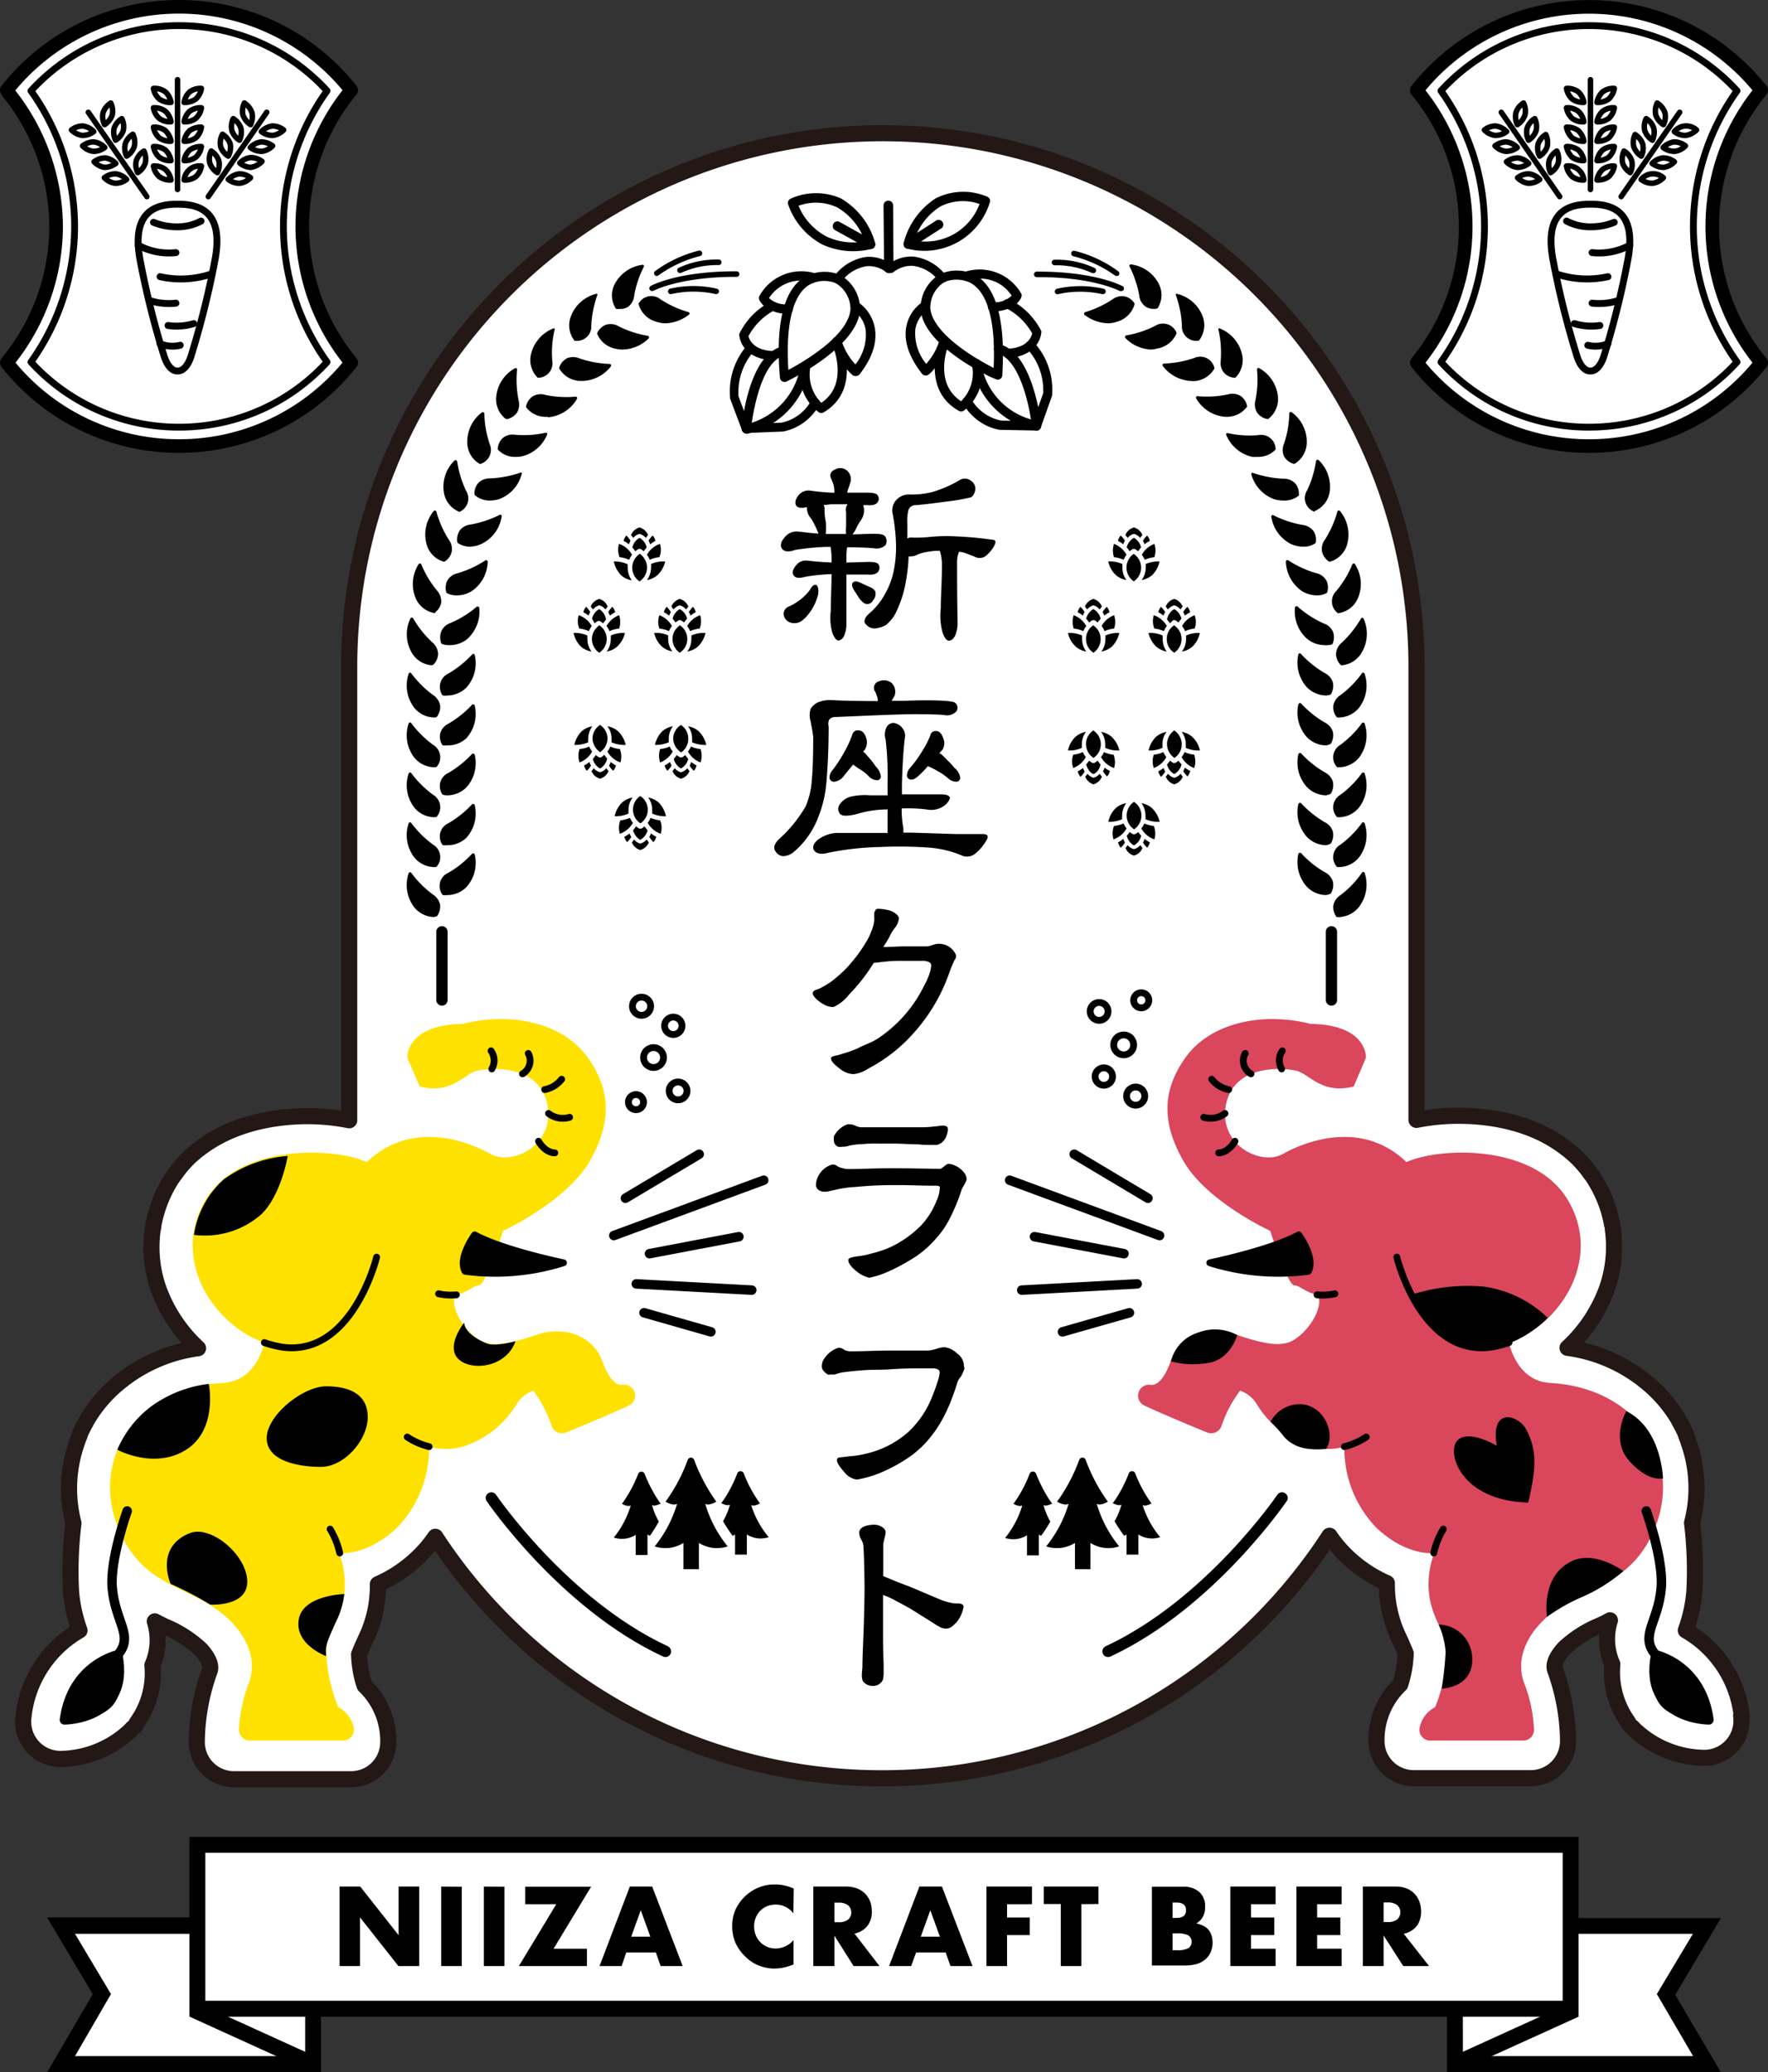 <svg xmlns="http://www.w3.org/2000/svg" viewBox="0 0 184.34 216.05"><rect x="0" y="0" width="184.34" height="216.05" fill="#333333" stroke="none"/><defs><style>.cls-3,.cls-4,.cls-5{fill:#fff}.cls-12,.cls-2,.cls-4,.cls-5,.cls-6,.cls-7,.cls-9{stroke-linecap:round;stroke-linejoin:round}.cls-2,.cls-6,.cls-7,.cls-9{fill:none}.cls-10,.cls-12,.cls-2,.cls-4,.cls-5,.cls-6,.cls-7,.cls-9{stroke:#000}.cls-2{stroke-width:.99px}.cls-4{stroke-width:1.42px}.cls-12,.cls-5,.cls-9{stroke-width:.71px}.cls-6{stroke-width:.57px}.cls-7{stroke-width:.72px}.cls-10{stroke-miterlimit:10}</style></defs><g id="レイヤー_2" data-name="レイヤー 2"><g id="デザイン"><path d="M181.61 179a11.77 11.77 0 00-5.84-9 15.78 15.78 0 00.89-4 41.63 41.63 0 00-.24-7.22 14.32 14.32 0 00-.37-8.43l-.14-.43a2 2 0 01-.13-.32v-.09l-.08-.14a12.69 12.69 0 00-.59-1.15 3.28 3.28 0 00-.19-.36 14.64 14.64 0 00-3.59-4l-.28-.23-.14-.09a16.34 16.34 0 00-7.47-3 15.65 15.65 0 004.11-6.19 13.16 13.16 0 00.61-6.18c0-.13 0-.28-.08-.49a13.26 13.26 0 00-1.86-4.77 4.14 4.14 0 00-.34-.48c-.16-.22-.28-.4-.42-.57l-.08-.1c-.1-.12-.2-.25-.31-.37a10.49 10.49 0 00-.87-.9l-.54-.47a3.27 3.27 0 00-.37-.28c-3.83-3-8.69-3.4-11.25-3.4a22.36 22.36 0 00-4.35.43V69.51A55.63 55.63 0 0092 13.89h0a55.62 55.62 0 00-55.59 55.62v47.3a22.51 22.51 0 00-4.35-.43c-2.56 0-7.43.44-11.26 3.4a4.5 4.5 0 00-.37.28l-.54.47a12.25 12.25 0 00-.87.9c-.11.12-.21.25-.31.37l-.08.1-.42.57a5.85 5.85 0 00-.34.48 13.44 13.44 0 00-1.87 4.77c0 .21-.06.36-.08.49a13.16 13.16 0 00.61 6.18 15.68 15.68 0 004.12 6.19 16.33 16.33 0 00-7.48 3l-.14.09-.28.23a14.44 14.44 0 00-3.58 4 2.31 2.31 0 00-.2.36c-.23.41-.43.8-.59 1.15l-.07.14v.09l-.13.32-.15.43a14.4 14.4 0 00-.37 8.43 40.78 40.78 0 00-.25 7.18 15.83 15.83 0 00.88 4 11.8 11.8 0 00-5.84 9 3.88 3.88 0 003.85 4.4 10.79 10.79 0 007.25-2.92c.08-.09.17-.17.23-.25l.33-.27.16-.33a8.85 8.85 0 001.62-6 6.54 6.54 0 00.25-4.57c.34.18.68.35 1 .51a12.26 12.26 0 013.75 2.38c.32.33 1.33 1.48.94 2.36a22.3 22.3 0 00-1.31 7.21 3.88 3.88 0 003.88 4h12.2a3.87 3.87 0 003.88-3.77 8 8 0 00-2.47-6 11.25 11.25 0 01-.57-3.25c.11-.29.35-.83.5-1.18l.2-.44a12.66 12.66 0 001.26-5.7 14.22 14.22 0 004.2-2.82 13.24 13.24 0 001.79-2.12A55.56 55.56 0 0092 185.42h0a55.57 55.57 0 0046.62-25.29 13.17 13.17 0 001.78 2.12 14.22 14.22 0 004.2 2.82 12.66 12.66 0 001.26 5.7l.2.44c.15.35.4.89.5 1.18a11.25 11.25 0 01-.57 3.25 8 8 0 00-2.47 6 3.88 3.88 0 003.89 3.77h12.19a3.88 3.88 0 003.89-4 22.4 22.4 0 00-1.32-7.21c-.38-.88.62-2 .94-2.36a12.26 12.26 0 013.75-2.38c.35-.16.69-.33 1-.51a6.43 6.43 0 00.25 4.57 8.91 8.91 0 001.61 6l.17.33.32.27.24.25a10.77 10.77 0 007.24 2.92 3.88 3.88 0 003.85-4.4z" stroke-linecap="round" stroke-linejoin="round" stroke="#231815" stroke-width="1.68" fill="#fff"/><path class="cls-2" d="M79.63 123.06L64 128.83m13.04.12l-9.32 1.77m-1.38 3.15l12.04.65m-11.23 2.36l6.97 1.99m-1.22-18.52l-7.69 4.59m40.06-1.88l15.63 5.77m-13.04.12l9.33 1.77m1.38 3.15l-12.04.65m11.23 2.36l-6.98 1.99m1.22-18.52l7.69 4.59"/><path d="M81.52 57.19c-.2-.32-.1-.72.3-1.17a1.56 1.56 0 011.35-.6c.73.07 1.45.18 2.17.22a9.55 9.55 0 00-.77-1.57 1.62 1.62 0 01-.43-1.2c-.59.15-1 .08-1.14-.17s-.08-.63.25-1.05a1.35 1.35 0 011.17-.5 22.54 22.54 0 002.35.22H87v-.12a3.22 3.22 0 00-.1-.73c-.07-.2-.17-.45-.27-.67-.15-.4 0-.73.5-.93a1.08 1.08 0 011.22.18 1.18 1.18 0 01.28 1.3c-.05.22-.18.52-.28.87v.1h2.08c.57 0 .95.07 1.07.27a.6.6 0 010 .73c-.15.25-.55.35-1.07.3H90a1.76 1.76 0 01-.22 1.55 5.33 5.33 0 00-.53.92 2.64 2.64 0 01-.37.58c.62 0 1.4-.06 2.2-.06s1.1.08 1.25.33a.89.89 0 010 .85 1.39 1.39 0 01-1.25.32c-1-.07-1.88-.1-2.75-.1a7.66 7.66 0 00-.08.85v.75l2.27-.07c.6 0 1 .07 1.1.3a.65.65 0 01-.05.7c-.15.25-.55.37-1.1.32h-2.22v5.08a3 3 0 01-.25 1.32.75.75 0 01-.6.48c-.18 0-.4-.28-.6-.75a5.78 5.78 0 01-.18-2.35c0-1.17.08-2.47.08-3.82h-.13a18.32 18.32 0 00-2.64.28c-.6.17-1 .12-1.18-.15s-.1-.63.25-1.05a1.3 1.3 0 011.15-.5c.82.1 1.67.17 2.55.2v-.48a7 7 0 00-.1-1.15h-.42a26.61 26.61 0 00-3.27.32c-.71.25-1.19.18-1.39-.15zM84.89 61c.2-.07.33 0 .4.3a1.73 1.73 0 01-.1 1.05 5 5 0 01-.79 1.55 4.18 4.18 0 01-.78.82 1.34 1.34 0 01-1.25.18 1 1 0 01-.65-.77.8.8 0 01.45-.85 5.71 5.71 0 002.3-1.8.92.92 0 01.42-.48zm1-8.34a1.14 1.14 0 01.08.47c0 .23 0 .63.12 1.23a5.43 5.43 0 010 1.32 1.3 1.3 0 00.13 0h2a2.85 2.85 0 010-.75V53.4a1 1 0 01.15-.82H86.6c-.23.04-.48.07-.71.07zm5.1 10a.65.65 0 01-1 .15 2.25 2.25 0 01-.45-.5l-.35-.55c-.35-.5-.43-.83-.28-1s.4-.18.8 0 .8.38 1.05.48a1 1 0 01.5.42 1 1 0 01-.26.96zm12.67-5.73a4 4 0 01-.83 1 1.07 1.07 0 01-1.24.1c-.38-.15-.75-.28-1-.38a2.88 2.88 0 00-.6-.12 3 3 0 00-.2 1.15c0 1.12 0 3.17.05 6.07a3.45 3.45 0 01-.25 1.52c-.18.35-.4.53-.65.53s-.45-.28-.65-.8a6.67 6.67 0 01-.2-2.57c0-1.3.12-2.78.12-4.45a4.87 4.87 0 00-.22-1.55h-.43a11.21 11.21 0 00-1.22.18 4.19 4.19 0 00-.68.22 1.67 1.67 0 01-.92.18 19.44 19.44 0 01-.38 3.1 12 12 0 01-1 2.87 4.1 4.1 0 01-1 1.2 2.9 2.9 0 01-.93.32 1.17 1.17 0 01-1.12-.37c-.33-.3-.18-.75.42-1.25A7.09 7.09 0 0092.24 62a8.36 8.36 0 00.92-2.37 12.31 12.31 0 00.26-2.92 19.47 19.47 0 00-.35-3.15 1.57 1.57 0 01.39-1.43 1.74 1.74 0 011.33-.57 8.65 8.65 0 002.5-.28A13.3 13.3 0 00100 50.1a1 1 0 011.2 0 1 1 0 01.47 1.07c-.1.38-.27.65-.5.7a19.76 19.76 0 01-2.25.4c-1.22.15-2.4.33-3.47.4a.78.78 0 00-.73.5 4.92 4.92 0 00-.12 1.45v1.52a.79.79 0 01.42-.09 13.44 13.44 0 001.79-.05 17.46 17.46 0 012.9-.07 35.74 35.74 0 013.75.35c.37.01.42.24.2.61zM93 73v.07h1.32c3.17-.12 4.92 0 5.22.18a.66.66 0 01.18.92 1.34 1.34 0 01-1.3.38c-.55-.05-1.6-.08-3.1-.08s-4.35.13-8.35.3a.76.76 0 00-.52.28 1.07 1.07 0 00-.05.7c0 2.32-.1 4.27-.23 5.77a12.42 12.42 0 01-.85 3.67 8.75 8.75 0 01-1.34 2.38 8.31 8.31 0 01-1.35 1.37 1.79 1.79 0 01-1 .33 1 1 0 01-.8-.55c-.22-.33-.07-.78.4-1.23A14 14 0 0084 84.08a8.24 8.24 0 00.64-2.7c.1-1 .15-2.52.15-4.52-.05-.5-.15-1-.27-1.65a2.13 2.13 0 010-1.3 1.8 1.8 0 01.82-.7 3.4 3.4 0 011.43-.21c1.22.07 2.82.1 4.75.1v-.15a1.65 1.65 0 00-.13-.47 1.22 1.22 0 00-.2-.45.71.71 0 01.48-1 1.29 1.29 0 011.29.18 1.27 1.27 0 01.31 1.34zm-8.11 15.68c-.22-.33-.07-.75.4-1.13a3.55 3.55 0 011.93-.7h5.32V84.4a10.8 10.8 0 00-3.1.45c-1 .27-1.65.27-1.87 0a.82.82 0 010-1 2 2 0 011.3-.82 6.4 6.4 0 011.85-.1h1.82v-1.22a32.6 32.6 0 00-.2-4.6 1.72 1.72 0 01.08-1.25.82.82 0 01.75-.48 1.35 1.35 0 01.87.48 1.25 1.25 0 01.3 1.12c-.13 1.08-.25 2.7-.3 4.85v1h4c.72 0 1 .14 1 .42a1.69 1.69 0 01-.75.87 2.34 2.34 0 01-1.68.28 15.72 15.72 0 00-2.6-.1 10.77 10.77 0 00.18 2.07v.45h.85l4.72.15h2.72c.54 0 .63.25.33.72a5 5 0 01-1.1 1.3 1.37 1.37 0 01-1.5.18 11 11 0 00-3.5-.8 43.31 43.31 0 00-5-.05 29.82 29.82 0 00-5.37.6c-.7.21-1.22.08-1.45-.24zm4.65-12.52c.33 0 .6.27.75.72a1.42 1.42 0 01-.07 1.2c0 .08-.15.18-.23.3a1.3 1.3 0 01.2.15l.48.55a9 9 0 01.65.85 1.78 1.78 0 01.52 1 .39.39 0 01-.45.42 1.24 1.24 0 01-.82-.42 4.61 4.61 0 00-1-.77c-.25-.15-.45-.33-.63-.43-.3.38-.62.75-.92 1.13a1.52 1.52 0 01-1 .65.48.48 0 01-.53-.35 1.17 1.17 0 01.35-.9 14.6 14.6 0 001.18-1.83 10.65 10.65 0 00.85-1.85.58.58 0 01.67-.42zm8.12.07c.3 0 .55.33.7.78a1.27 1.27 0 01-.12 1.2 1.9 1.9 0 00-.3.35.63.63 0 01.25.12c.1.1.32.3.55.55a9 9 0 01.77.83 1.61 1.61 0 01.6 1 .4.4 0 01-.4.45 1.27 1.27 0 01-.87-.37 6.15 6.15 0 00-1.1-.75 7 7 0 00-1-.5 9.6 9.6 0 01-.7.75c-.4.4-.72.65-1 .65a.44.44 0 01-.48-.4 1.23 1.23 0 01.38-.88 12.06 12.06 0 001.2-1.67 8.77 8.77 0 00.86-1.66.55.55 0 01.66-.45zm1.86 23.88c-.1.22-.27.57-.51 1.22A18.43 18.43 0 0195 108a16.33 16.33 0 01-4.43 3.4 3.53 3.53 0 01-1.57.6 2.34 2.34 0 01-1.21-.4c-.33-.24-1.14-.81-1.14-1.22v-.08c0-.1.25-.19.52-.24s.51-.13.75-.21a11.29 11.29 0 001.51-.54c.38-.22.84-.38 1.24-.57a5.87 5.87 0 001.14-.65 13.87 13.87 0 004.53-5.29 6.57 6.57 0 00.37-.75 5.24 5.24 0 00.33-1 2.45 2.45 0 00.05-.35.39.39 0 00-.16-.35 1.6 1.6 0 00-.86-.16h-2.35c-1 0-1.65.11-2.62.21a18.93 18.93 0 01-2.59 3.32A4.15 4.15 0 0186.9 105h-.16a1.93 1.93 0 01-.79-.24c-.53-.27-1.21-.84-1.21-1.19s.54-.4.7-.49a10.06 10.06 0 001.22-.72 13.83 13.83 0 001.67-1.49 16.48 16.48 0 001.91-2.53 7.34 7.34 0 00.76-1.65 3.12 3.12 0 00.16-.84v-.11a2 2 0 010-.4.59.59 0 01.27-.57 1.25 1.25 0 01.32 0 4.69 4.69 0 011.08.19c.35.13.81.4.89.75v.08a1.82 1.82 0 01-.45 1 3.88 3.88 0 00-.49.81c-.24.46-.43.73-.68 1.14h.17c.62 0 1.37-.06 2-.06h2.3c.45 0 .83-.27 1.29-.27h.06a1.92 1.92 0 011.75 1.16.93.93 0 010 .27 1 1 0 01-.15.27zm1.18 23.1c-.11.31-.36.58-.47.94a19.39 19.39 0 01-1.15 2.8 9.49 9.49 0 01-1.57 2.28 10.48 10.48 0 01-2.83 2.28 17.37 17.37 0 01-2.19 1.13 8.56 8.56 0 01-1.82.58.09.09 0 01-.08 0 3.11 3.11 0 01-1.24-.63c-.35-.25-.9-.8-.9-1.16v-.11c.11-.24.86-.3 1-.33a7.73 7.73 0 001.34-.27 11.6 11.6 0 002-.66 11.13 11.13 0 003.24-2.28 8 8 0 001.62-2.58 3.36 3.36 0 00.33-1.24.36.36 0 000-.19c0-.11-.24-.14-.44-.14h-.49c-1 0-2.22-.06-3.35-.06H93c-1.21 0-2.67.08-3.76.19a11.49 11.49 0 00-2.18.31c-.41.08-.68.16-.93.19H86a1 1 0 01-.63-.17.66.66 0 01-.3-.57 2.35 2.35 0 011.7-2.09h.08c.33 0 .42.19.66.27a3.31 3.31 0 00.91.2c1 0 3.08-.09 4.53-.09 1.87 0 3.85.06 5.06.06.22 0 .63-.52.91-.52a2.34 2.34 0 011.51.82 1.19 1.19 0 01.35.71.54.54 0 01-.08.33zm-2-4.83a1.45 1.45 0 01-1 1h-.72c-.33 0-.68 0-1.26-.06-.85 0-1.7-.08-2.69-.08H91.5a13.83 13.83 0 00-1.62.06 7.09 7.09 0 00-1.35.16 1.91 1.91 0 01-.72.11 1.27 1.27 0 01-.43 0 .72.72 0 01-.44-.69 2.09 2.09 0 010-.38 2.56 2.56 0 011.43-1.27.61.61 0 01.22 0 1.45 1.45 0 01.58.14 1.8 1.8 0 00.57.17h6.38a10.05 10.05 0 001.34-.09 6.18 6.18 0 00.66-.08h.28a.51.51 0 01.3.09c.08 0 .14.19.14.33a2.3 2.3 0 01-.14.59zm1.86 24.32a5 5 0 01-.38.85 1.63 1.63 0 00-.36.6c-.88 2.86-2.11 5.55-4.67 7.53a15.91 15.91 0 01-2.69 1.59 11.64 11.64 0 01-3.08 1h-.08a2 2 0 01-1.24-.74c-.38-.44-.79-.93-.79-1.26a.54.54 0 010-.11c.06-.2.3-.2.52-.22s.53-.06.72-.09a9.93 9.93 0 001.89-.3 10 10 0 004.35-2.28 10.19 10.19 0 002.14-2.94 20.47 20.47 0 001-2.69 2.75 2.75 0 00.08-.52.32.32 0 00-.19-.33 1.07 1.07 0 00-.58-.11H96c-1.08 0-1.74 0-3.38.11-1.16.06-1.9 0-3.25.14-.63.05-1.12.11-1.67.19-.25.06-.47.14-.69.2h-.36a1 1 0 01-.33 0c-.41-.25-.63-.52-.63-.85a1.74 1.74 0 01.08-.5 2.71 2.71 0 011.63-1.43h.1a.7.7 0 01.47.17 1.31 1.31 0 00.61.19h.22c1.32 0 2.72-.08 4.12-.08h3.87a3.91 3.91 0 00.88-.19 3 3 0 01.8-.16 2.24 2.24 0 011.32.66 1.56 1.56 0 01.71 1.29zm-.82 26.45c-.39.39-.66.66-1.07.66a1.26 1.26 0 01-.72-.19c-.33-.16-.71-.44-1.2-.74s-1-.63-1.6-1-1.18-.66-1.81-1a7.61 7.61 0 00-1.27-.57v3.93c0 1.15 0 2 .06 3.16v1.01a2.61 2.61 0 01-.09.77 1.1 1.1 0 01-1 .61 1.26 1.26 0 01-1.07-.5 1.45 1.45 0 01-.11-.63c0-.33.06-.66.06-.88 0-1 .08-2.45.13-4s.09-3.05.09-3.93c0-1.84-.06-3.85-.12-4.67a1.5 1.5 0 00-.27-.72 1.53 1.53 0 01-.16-.58.44.44 0 010-.16c.11-.55.8-.69 1.43-.74h.11c.66 0 1.21.41 1.21.77s-.25 1-.25 1.37v2.83a1.63 1.63 0 000 .39c.9.38 1.84.76 2.74 1.09l3 1.27a6.33 6.33 0 001.26.41 2.66 2.66 0 00.8.08c.19 0 .44.06.52.17a.35.35 0 01.06.16 3.49 3.49 0 01-.73 1.63z"/><path class="cls-3" d="M66.84 144.94a1.88 1.88 0 00-2.09-1.27c-.08 0-.68-.23-1.3-2-1.05-3-4.43-4.37-7.83-3.21-2.06.69-3.6 1.07-4.66.83a6.23 6.23 0 01-1-.51 5.1 5.1 0 01-1.45-3.3 6.38 6.38 0 00.92-.48l.36-.21c.3 0 .72 0 1.43-1.29h.52a21.55 21.55 0 007.26-1.12.76.76 0 00-.11-1.46s-3.18-.66-6-1.6l.14-.4c1.38-.68 6.9-3.57 9.14-7.55 2.37-4.23 2.26-7.91-.36-11.58s-8.1-5.15-13.7-3.76c-2.51 0-4.33.68-5.43 1.86a3.51 3.51 0 00-1 2.48.54.54 0 00.06.25l1.29 3a.75.75 0 00.51.44 6 6 0 005.37-1.06 3.79 3.79 0 011-.57 7.35 7.35 0 014.9.64 3.35 3.35 0 011.49 2.29 3.69 3.69 0 01-1.46 3.84 3.35 3.35 0 01-3.33.51c-1.85-1-8.2-4-13.43.61-3.57-1.32-10.64-1.48-15 1.87l-.3.22a1.49 1.49 0 01-.14.12l-.25.23a8.08 8.08 0 00-.65.66c-.09.11-.18.23-.28.34s-.2.27-.29.41-.2.25-.29.39a10.34 10.34 0 00-1.43 3.69c0 .14 0 .26-.06.34a10.16 10.16 0 00.47 4.71 12.64 12.64 0 006.73 7.2 4 4 0 01-3.44 2.93c-.49 0-1 .09-1.45.16a13.45 13.45 0 00-6.28 2.41l-.19.16a11.61 11.61 0 00-2.88 3.17c-.06.11-.1.22-.16.32a8.15 8.15 0 00-.47.91c-.06.15-.11.26-.12.28s0 0 0 .07a11.33 11.33 0 00-.26 7.48 39 39 0 00-.3 7.2 13.79 13.79 0 00.83 3.54c.48 1.4.64 2 .07 2.73A8.46 8.46 0 006 179.27a.76.76 0 00.18.61.77.77 0 00.58.26 7.67 7.67 0 005-2l.15-.16a1.5 1.5 0 01.11-.13 6.11 6.11 0 001-5c1.05-1.43.6-2.73.13-4.11a12 12 0 01-.76-3.17 29 29 0 010-4.17 11.48 11.48 0 004.92 4.48h.06c.48.26 1 .5 1.45.73a14.94 14.94 0 014.65 3c1.78 1.86 2.34 4 1.54 5.78a19.8 19.8 0 00-1.05 6 .77.77 0 00.22.55.75.75 0 00.55.23h12.32a.76.76 0 00.76-.74c0-.12.07-2.81-2-4a14.08 14.08 0 01-1-5.75 12.88 12.88 0 01.74-1.88l.15-.33a9.47 9.47 0 00.7-6.78 9.48 9.48 0 005.5-2.81 12.74 12.74 0 003.6-8.08 7.25 7.25 0 003.36-.35 10.83 10.83 0 005.64-4.61 2.72 2.72 0 01.89-.88 24.47 24.47 0 011.73 4.13.81.81 0 00.41.46.76.76 0 00.61 0c.26-.11 6.33-2.61 7.56-3.22a1.92 1.92 0 001.14-2.39z"/><path d="M87.15 29.53l-.1-.06a.49.49 0 01-.06-.68 5 5 0 013.33-2 3.88 3.88 0 012.68.82.49.49 0 01-.64.74 2.88 2.88 0 00-2-.59 4 4 0 00-2.65 1.64.49.49 0 01-.56.13z"/><path d="M81.56 39.76a.47.47 0 01-.24-.38c-.46-5.44.33-8.92 2.35-10.36a4.24 4.24 0 013.91-.36l.09.06a4.08 4.08 0 012 3.69c-.39 3.87-7.37 7.23-7.66 7.37a.5.5 0 01-.45-.02zm5.56-10.24a3.18 3.18 0 00-2.92.29c-1.13.81-2.36 3-2 8.76 1.7-.91 6.2-3.55 6.47-6.27a3.12 3.12 0 00-1.55-2.78z"/><path d="M77.6 45.14l-.09-.07a.46.46 0 01-.17-.41c0-.31.66-7.54 4.13-8.51a.47.47 0 01.6.33.49.49 0 01-.34.6c-2.09.59-3 4.71-3.35 7a7.43 7.43 0 005.08-5.94.48.48 0 01.52-.44.49.49 0 01.45.52 8.46 8.46 0 01-6.49 7 .5.5 0 01-.34-.08zm11.45-5.96h-.08a7.13 7.13 0 01-2.16-3.38.49.49 0 11.93-.29A6.57 6.57 0 0089.19 38a5 5 0 001.06-3.68 3.14 3.14 0 00-1.32-2 .49.49 0 01-.17-.67.48.48 0 01.66-.17 4.13 4.13 0 011.77 2.59c.31 1.53-.19 3.18-1.54 4.93a.48.48 0 01-.32.2.52.52 0 01-.28-.02zm-8.79-6.88a2.37 2.37 0 01-1.08-1 .52.52 0 010-.44A5 5 0 0185 28.5a.47.47 0 01.3.61.49.49 0 01-.61.31 4 4 0 00-4.51 1.66 2.55 2.55 0 002 .64.49.49 0 010 1 4.05 4.05 0 01-1.92-.42z"/><path d="M85.39 43a4.9 4.9 0 01-1.89-4.89.48.48 0 111 .11A4.2 4.2 0 0085.63 42c2.87-1.91 1.27-5.76 1.2-5.93a.48.48 0 01.89-.38c.75 1.74 1.31 5.5-1.87 7.32a.5.5 0 01-.46-.01zm-6.7-5.87a2.75 2.75 0 01-1.6-2.1.45.45 0 010-.23 7.39 7.39 0 013.23-3.32.49.49 0 01.43.87 6.59 6.59 0 00-2.71 2.7c.08.35.5 1.44 2.47 1.55a.48.48 0 01.45.51.48.48 0 01-.51.46 4.61 4.61 0 01-1.76-.44z"/><path d="M77.6 45.14a.49.49 0 01.2-.92l3.7-.15a4.59 4.59 0 003.06-2.27.48.48 0 01.64-.23.47.47 0 01.22.64A5.52 5.52 0 0181.64 45h-.06l-3.74.15a.69.69 0 01-.24-.01z"/><path d="M77.6 45.14a.51.51 0 01-.23-.27l-1.25-3.32v-.1A7.29 7.29 0 0177.91 36a.49.49 0 01.68-.05.48.48 0 010 .69A6.44 6.44 0 0077 41.32l1.22 3.26a.49.49 0 01-.28.63.48.48 0 01-.34-.07zm15.06-16.72a.49.49 0 01-.1-.8 4 4 0 012.65-.87 5 5 0 013.37 1.92.49.49 0 010 .69.5.5 0 01-.69-.05 4 4 0 00-2.7-1.59 3 3 0 00-2 .63.49.49 0 01-.53.07z"/><path d="M103.27 39.3c-2.08-1-7-3.8-7.28-7a4.11 4.11 0 011.93-3.66.47.47 0 01.09-.06 4.31 4.31 0 013.49 0c2.35 1.17 3.36 4.73 3 10.56a.5.5 0 01-.24.39.48.48 0 01-.45 0zm-4.8-9.89A3.15 3.15 0 0097 32.17c.22 2.21 3.52 4.63 6.6 6.19.28-6.18-1.19-8.26-2.5-8.91a3.31 3.31 0 00-2.63-.04z"/><path d="M105.85 44.12a8.37 8.37 0 01-4.51-6.12.49.49 0 01.43-.54.5.5 0 01.53.43 7.28 7.28 0 005.19 5.84c-.34-2.23-1.38-6.33-3.49-6.88a.49.49 0 01-.35-.59.5.5 0 01.6-.35c3.49.91 4.27 8.13 4.3 8.43a.47.47 0 01-.16.42.53.53 0 01-.44.11 9.56 9.56 0 01-2.1-.75zm-9.56-5.01a.54.54 0 01-.16-.14c-1.36-1.75-1.91-3.39-1.64-4.88a4 4 0 011.72-2.62.49.49 0 01.67.16.48.48 0 01-.16.66 3.19 3.19 0 00-1.28 2 5 5 0 001.13 3.65A6.68 6.68 0 0098 35.36a.48.48 0 11.93.27 7.16 7.16 0 01-2.09 3.42.47.47 0 01-.36.1.47.47 0 01-.19-.04zm6.96-6.68A.5.5 0 01103 32a.49.49 0 01.48-.49 2.51 2.51 0 002-.68 3.9 3.9 0 00-4.54-1.57.49.49 0 01-.62-.3.49.49 0 01.29-.62 5 5 0 015.86 2.26.47.47 0 010 .43c0 .06-.62 1.43-3 1.45a.54.54 0 01-.22-.05z"/><path d="M100 42.85c-3.22-1.75-2.73-5.53-2-7.28a.48.48 0 01.63-.27.49.49 0 01.27.64c-.07.17-1.59 4 1.31 5.9a4.17 4.17 0 001.13-3.84.48.48 0 01.41-.54.49.49 0 01.55.41 4.93 4.93 0 01-1.8 4.94.48.48 0 01-.5.04zm5-5.57a.52.52 0 01-.27-.4.48.48 0 01.45-.52c2-.15 2.36-1.24 2.44-1.6a6.6 6.6 0 00-2.77-2.65.51.51 0 01-.23-.65.49.49 0 01.65-.23 7.48 7.48 0 013.29 3.26.46.46 0 010 .23c-.06.82-.83 2.42-3.36 2.61a.7.7 0 01-.2-.05z"/><path d="M102.78 44.34a5.68 5.68 0 01-2.37-2.26.49.49 0 01.21-.66.48.48 0 01.65.21 4.67 4.67 0 003.1 2.22l3.71.07a.49.49 0 01.47.49.48.48 0 01-.49.48l-3.74-.07h-.07a5.08 5.08 0 01-1.47-.48z"/><path d="M107.85 44.84a.49.49 0 01-.24-.6l1.16-3.24a6.44 6.44 0 00-1.68-4.64.49.49 0 010-.69.5.5 0 01.69 0 7.31 7.31 0 011.92 5.47.36.36 0 010 .1l-1.19 3.35a.47.47 0 01-.61.29zm-15.4-16.42a.52.52 0 01-.27-.43l-.06-6.57a.49.49 0 111 0l.04 6.58a.49.49 0 01-.49.49.44.44 0 01-.22-.07zm-6.72-2.93a7.48 7.48 0 01-3.56-4.2.49.49 0 01.3-.59 6.41 6.41 0 015.23 0 7.79 7.79 0 013.55 4.65.49.49 0 01-.37.6 7.76 7.76 0 01-5.15-.46zm-2.46-4a6.42 6.42 0 002.9 3.17 6.5 6.5 0 004 .5 6.48 6.48 0 00-2.87-3.53 5.25 5.25 0 00-4.03-.18zm11.21 4.4a.52.52 0 01-.19-.17.51.51 0 01-.07-.38 7.82 7.82 0 013.36-4.67 6.4 6.4 0 015.33-.17.47.47 0 01.3.58 7.14 7.14 0 01-8.61 4.85zm7.65-4.62a5.19 5.19 0 00-4.08.26 6.48 6.48 0 00-2.73 3.54 6 6 0 006.81-3.8z"/><path d="M90.56 25.93L87.07 24a.49.49 0 01-.18-.66.47.47 0 01.66-.19L91 25.07a.48.48 0 01.19.66.49.49 0 01-.63.2zm3.92-.04a.47.47 0 01-.19-.18.49.49 0 01.14-.67l3.12-2a.49.49 0 11.52.82l-3.11 2a.49.49 0 01-.48.03z"/><path class="cls-3" d="M32.64 200.81H6.38l4.25 7.11-4.25 7.3h26.26v-14.41z"/><path d="M33.47 216.05H4.93l4.74-8.12-4.76-8h28.56zm-25.65-1.66h24v-12.75h-24l3.75 6.28z"/><path d="M32.28 215.97l-12.53-5.7.72-1.49 12.53 5.7-.72 1.49z"/><path class="cls-3" d="M151.7 200.81h26.26l-4.25 7.11 4.25 7.3H151.7v-14.41z"/><path d="M179.41 216.05h-28.54V200h28.56l-4.76 8zm-26.88-1.66h24l-3.78-6.47 3.76-6.28h-24z"/><path d="M152.06 215.97l-.72-1.49 12.53-5.7.72 1.5-12.53 5.69z"/><path class="cls-3" d="M20.58 192.36h143.18v17.09H20.58z"/><path d="M164.59 210.28H19.75v-18.75h144.84zm-143.18-1.66h141.52v-15.43H21.41zM42.75 70.3a3.71 3.71 0 00.51 3.33 2.45 2.45 0 002.17 1 1.36 1.36 0 00-.38-2 11 11 0 01-2.3-2.33z"/><path d="M45.23 74.81a2.72 2.72 0 01-2.09-1.08 3.82 3.82 0 01-.53-3.48.16.16 0 01.12-.11.15.15 0 01.15.07 11 11 0 002.26 2.25 1.65 1.65 0 01.75 1.11 1.68 1.68 0 01-.34 1.17.12.12 0 01-.09.05.8.8 0 01-.23.02zm-2.41-4.17a3.37 3.37 0 00.56 2.89 2.37 2.37 0 002 1 1.33 1.33 0 00.24-.9 1.31 1.31 0 00-.62-.89 10.88 10.88 0 01-2.18-2.1zm6.53-2.36a3.7 3.7 0 01-.85 3.26 2.46 2.46 0 01-2.26.78 1.36 1.36 0 01.59-2 10.53 10.53 0 002.52-2.04z"/><path d="M46.64 72.52a1.59 1.59 0 01-.45 0 .16.16 0 01-.08-.06 1.53 1.53 0 01.64-2.23 10.84 10.84 0 002.49-2 .17.17 0 01.15-.05.14.14 0 01.11.12 3.78 3.78 0 01-.89 3.41 2.85 2.85 0 01-1.97.81zm-.3-.33a2.38 2.38 0 002.06-.76 3.37 3.37 0 00.85-2.81 10.82 10.82 0 01-2.35 1.83 1.33 1.33 0 00-.7.83 1.35 1.35 0 00.14.91zm-3.59 3.31a3.71 3.71 0 00.51 3.33 2.45 2.45 0 002.17 1 1.36 1.36 0 00-.38-2 11 11 0 01-2.3-2.33z"/><path d="M45.23 80a2.72 2.72 0 01-2.09-1.08 3.82 3.82 0 01-.53-3.48.16.16 0 01.12-.11.15.15 0 01.15.07 10.69 10.69 0 002.26 2.25 1.51 1.51 0 01.41 2.28.18.18 0 01-.09.06zm-2.41-4.17a3.37 3.37 0 00.56 2.89 2.36 2.36 0 002 1 1.3 1.3 0 00.24-.89 1.35 1.35 0 00-.62-.9 10.61 10.61 0 01-2.18-2.09zm6.53-2.35a3.72 3.72 0 01-.85 3.27 2.44 2.44 0 01-2.26.77 1.36 1.36 0 01.59-2 10.53 10.53 0 002.52-2.04z"/><path d="M46.64 77.72a1.59 1.59 0 01-.45 0 .16.16 0 01-.08-.06 1.6 1.6 0 01-.21-1.2 1.63 1.63 0 01.85-1 10.55 10.55 0 002.49-2 .17.17 0 01.15 0 .15.15 0 01.11.12 3.78 3.78 0 01-.89 3.41 2.81 2.81 0 01-1.97.73zm-.3-.33a2.38 2.38 0 002.06-.76 3.37 3.37 0 00.85-2.81 10.82 10.82 0 01-2.35 1.83 1.33 1.33 0 00-.7.83 1.35 1.35 0 00.14.91zm-3.59 3.31a3.71 3.71 0 00.51 3.3 2.47 2.47 0 002.17 1 1.37 1.37 0 00-.38-2 11 11 0 01-2.3-2.3z"/><path d="M45.23 85.21a2.72 2.72 0 01-2.09-1.08 3.82 3.82 0 01-.53-3.48.14.14 0 01.12-.1.14.14 0 01.15.06 10.69 10.69 0 002.26 2.25 1.51 1.51 0 01.41 2.28.18.18 0 01-.09.06zm-2.41-4.16a3.35 3.35 0 00.56 2.88 2.37 2.37 0 002 1 1.3 1.3 0 00.24-.89 1.35 1.35 0 00-.62-.9 10.9 10.9 0 01-2.18-2.09zm6.53-2.37A3.72 3.72 0 0148.5 82a2.46 2.46 0 01-2.26.78 1.37 1.37 0 01.59-2 10.53 10.53 0 002.52-2.1z"/><path d="M46.64 82.93a1.41 1.41 0 01-.45-.06.16.16 0 01-.08-.06 1.51 1.51 0 01.64-2.22 10.73 10.73 0 002.49-2 .17.17 0 01.15 0 .15.15 0 01.11.12 3.78 3.78 0 01-.89 3.41 2.83 2.83 0 01-1.97.81zm-.3-.34a2.36 2.36 0 002.06-.75 3.39 3.39 0 00.85-2.84 10.52 10.52 0 01-2.35 1.83 1.21 1.21 0 00-.56 1.74zm-3.59 3.31a3.73 3.73 0 00.51 3.34 2.48 2.48 0 002.17 1 1.37 1.37 0 00-.38-2.06 10.71 10.71 0 01-2.3-2.28z"/><path d="M45.23 90.41a2.72 2.72 0 01-2.09-1.08 3.82 3.82 0 01-.53-3.48.14.14 0 01.12-.1.14.14 0 01.15.06 10.69 10.69 0 002.26 2.25 1.51 1.51 0 01.41 2.28.18.18 0 01-.09.06zm-2.41-4.16a3.35 3.35 0 00.56 2.88 2.37 2.37 0 002 1 1.28 1.28 0 00.24-.89 1.31 1.31 0 00-.62-.89 11.18 11.18 0 01-2.18-2.1zm6.53-2.37a3.72 3.72 0 01-.85 3.27 2.46 2.46 0 01-2.26.78 1.37 1.37 0 01.59-2 10.53 10.53 0 002.52-2.05z"/><path d="M46.64 88.13a2.18 2.18 0 01-.45 0 .27.27 0 01-.08-.07 1.51 1.51 0 01.64-2.22 10.73 10.73 0 002.49-2 .17.17 0 01.15 0 .15.15 0 01.11.12 3.78 3.78 0 01-.89 3.41 2.83 2.83 0 01-1.97.76zm-.3-.34A2.36 2.36 0 0048.4 87a3.39 3.39 0 00.85-2.82 10.79 10.79 0 01-2.35 1.84 1.31 1.31 0 00-.7.82 1.34 1.34 0 00.14.95zm-3.59 3.31a3.73 3.73 0 00.51 3.34 2.48 2.48 0 002.17 1 1.37 1.37 0 00-.38-2.06 10.71 10.71 0 01-2.3-2.28z"/><path d="M45.23 95.62a2.76 2.76 0 01-2.09-1.08 3.84 3.84 0 01-.53-3.49.17.17 0 01.12-.1.16.16 0 01.15.06 10.6 10.6 0 002.26 2.26 1.64 1.64 0 01.75 1.1 1.74 1.74 0 01-.34 1.18h-.09a1.63 1.63 0 01-.23.07zm-2.41-4.17a3.37 3.37 0 00.56 2.89 2.35 2.35 0 002 1 1.28 1.28 0 00.24-.89 1.31 1.31 0 00-.62-.89 11.18 11.18 0 01-2.18-2.11zm6.53-2.36a3.7 3.7 0 01-.85 3.26 2.46 2.46 0 01-2.26.78 1.37 1.37 0 01.59-2 10.63 10.63 0 002.52-2.04z"/><path d="M46.65 93.33a2.22 2.22 0 01-.46 0 .18.18 0 01-.08-.07 1.51 1.51 0 01.64-2.26 10.45 10.45 0 002.49-2 .14.14 0 01.15 0 .13.13 0 01.11.11 3.77 3.77 0 01-.89 3.41 2.82 2.82 0 01-1.96.81zm-.31-.33a2.36 2.36 0 002.06-.75 3.39 3.39 0 00.85-2.82 10.79 10.79 0 01-2.35 1.84 1.2 1.2 0 00-.56 1.73zm-3.4-28.43a3.7 3.7 0 00.06 3.37 2.47 2.47 0 002 1.27 1.37 1.37 0 00-.12-2.09 10.52 10.52 0 01-1.94-2.55z"/><path d="M45 69.37A2.66 2.66 0 0142.9 68a3.82 3.82 0 01-.1-3.53.16.16 0 01.14-.08.17.17 0 01.14.08 10.44 10.44 0 002 2.51 1.66 1.66 0 01.6 1.19 1.64 1.64 0 01-.48 1.12.19.19 0 01-.1.05zm-2-4.45a3.42 3.42 0 00.2 2.94 2.38 2.38 0 001.8 1.2 1.36 1.36 0 00.34-.86 1.32 1.32 0 00-.5-1A11.06 11.06 0 0143 64.92zm6.74-1.54a3.69 3.69 0 01-1.25 3.13 2.47 2.47 0 01-2.34.5 1.37 1.37 0 01.85-1.92 10.83 10.83 0 002.74-1.71z"/><path d="M46.82 67.27a2 2 0 01-.73-.12.14.14 0 01-.08-.07 1.7 1.7 0 01-.01-1.22 1.6 1.6 0 011-.91 10.71 10.71 0 002.71-1.69.16.16 0 01.16 0 .15.15 0 01.1.13 3.84 3.84 0 01-1.3 3.28 2.93 2.93 0 01-1.85.6zm-.55-.38a2.39 2.39 0 002.13-.5 3.36 3.36 0 001.19-2.69A10.37 10.37 0 0147 65.23a1.31 1.31 0 00-.8.74 1.29 1.29 0 00.07.92zm-2.49-7.99a3.7 3.7 0 00-.32 3.36 2.46 2.46 0 001.86 1.51 1.36 1.36 0 00.14-2.08 10.8 10.8 0 01-1.68-2.79z"/><path d="M45.32 63.93a2.63 2.63 0 01-2-1.6 3.86 3.86 0 01.33-3.51.18.18 0 01.15-.07.15.15 0 01.13.1 10.46 10.46 0 001.64 2.73 1.7 1.7 0 01.43 1.26 1.64 1.64 0 01-.62 1 .1.1 0 01-.06.09zm-1.56-4.67a3.38 3.38 0 00-.16 2.93 2.39 2.39 0 001.67 1.42 1.3 1.3 0 00.45-.81 1.32 1.32 0 00-.38-1 11.31 11.31 0 01-1.58-2.54zm6.92-.7a3.72 3.72 0 01-1.62 2.95 2.48 2.48 0 01-2.39.21 1.37 1.37 0 011.06-1.8 11.15 11.15 0 002.95-1.36z"/><path d="M47.61 62.08a2.11 2.11 0 01-1-.23.27.27 0 01-.07-.08 1.7 1.7 0 01.09-1.22 1.65 1.65 0 011.08-.78 10.74 10.74 0 002.9-1.34.15.15 0 01.16 0 .16.16 0 01.08.14 3.82 3.82 0 01-1.7 3.09 3 3 0 01-1.54.42zm-.81-.47a2.37 2.37 0 002.2-.23 3.39 3.39 0 001.51-2.52 10.93 10.93 0 01-2.72 1.21 1.33 1.33 0 00-.88.62 1.3 1.3 0 00-.11.92zm-1.48-8.23a3.71 3.71 0 00-.74 3.3 2.48 2.48 0 001.67 1.72 1.37 1.37 0 00.39-2 10.59 10.59 0 01-1.32-3.02z"/><path d="M46.25 58.56a2.6 2.6 0 01-1.78-1.83 3.83 3.83 0 01.76-3.45.17.17 0 01.15-.05.18.18 0 01.12.12 10.9 10.9 0 001.29 2.92 1.6 1.6 0 01.3 1.29 1.66 1.66 0 01-.74 1zm-1-4.83a3.43 3.43 0 00-.52 2.9 2.37 2.37 0 001.49 1.61 1.38 1.38 0 00.54-.75 1.34 1.34 0 00-.25-1.05 10.84 10.84 0 01-1.26-2.71zm6.95.15a3.7 3.7 0 01-2 2.74 2.46 2.46 0 01-2.39-.09 1.37 1.37 0 011.27-1.66 10.52 10.52 0 003.12-.99z"/><path d="M49.05 57a2.2 2.2 0 01-1.31-.38.15.15 0 01-.06-.09 1.73 1.73 0 01.24-1.2 1.65 1.65 0 011.17-.64 11.32 11.32 0 003-1 .14.14 0 01.16 0 .15.15 0 01.06.14 3.79 3.79 0 01-2.06 2.86 3.13 3.13 0 01-1.2.31zM48 56.44a2.34 2.34 0 002.19 0A3.39 3.39 0 0052 54.16a10.93 10.93 0 01-2.85.87 1.29 1.29 0 00-1 .51 1.32 1.32 0 00-.15.9zm-.49-8.35a3.73 3.73 0 00-1.13 3.18 2.48 2.48 0 001.44 1.92 1.37 1.37 0 00.64-2 11 11 0 01-.95-3.1z"/><path d="M47.82 53.34a2.62 2.62 0 01-1.54-2A3.8 3.8 0 0147.41 48a.15.15 0 01.16 0 .17.17 0 01.1.13 10.62 10.62 0 00.93 3.05 1.51 1.51 0 01-.72 2.2zm-.41-4.91a3.4 3.4 0 00-.88 2.81A2.41 2.41 0 0047.81 53a1.2 1.2 0 00.51-1.75 10.74 10.74 0 01-.91-2.82zm6.87 1A3.71 3.71 0 0152 51.91a2.45 2.45 0 01-2.36-.38A1.37 1.37 0 0151.1 50a10.81 10.81 0 003.18-.57z"/><path d="M51.12 52.19a2.36 2.36 0 01-1.6-.55.19.19 0 01-.05-.1 1.69 1.69 0 01.38-1.16 1.67 1.67 0 011.24-.5 10.92 10.92 0 003.14-.59.16.16 0 01.16 0 .14.14 0 010 .15A3.8 3.8 0 0152 52.06a3.57 3.57 0 01-.88.13zm-1.34-.74a2.36 2.36 0 002.17.31A3.36 3.36 0 0054 49.68a10.68 10.68 0 01-2.93.51 1.32 1.32 0 00-1 .39 1.34 1.34 0 00-.29.87zm.56-8.34a3.72 3.72 0 00-1.51 3 2.48 2.48 0 001.17 2.1 1.38 1.38 0 00.88-1.9 10.67 10.67 0 01-.54-3.2z"/><path d="M50 48.36a2.58 2.58 0 01-1.28-2.21A3.82 3.82 0 0150.25 43a.14.14 0 01.16 0 .14.14 0 01.09.13 10.71 10.71 0 00.55 3.15 1.52 1.52 0 01-1 2.1zm.18-4.92A3.4 3.4 0 0049 46.12 2.38 2.38 0 0050 48a1.35 1.35 0 00.7-.59 1.32 1.32 0 000-1.09 11 11 0 01-.5-2.88zm6.72 1.83a3.71 3.71 0 01-2.58 2.18 2.46 2.46 0 01-2.3-.67 1.38 1.38 0 011.64-1.3 10.64 10.64 0 003.24-.21z"/><path d="M53.81 47.64a2.45 2.45 0 01-1.91-.77.11.11 0 010-.1 1.65 1.65 0 01.52-1.1 1.63 1.63 0 011.28-.34 10.47 10.47 0 003.19-.21.17.17 0 01.15.05.16.16 0 010 .16 3.81 3.81 0 01-2.7 2.27 3.32 3.32 0 01-.53.04zm-1.63-.91a2.39 2.39 0 002.12.57 3.42 3.42 0 002.32-1.81 10.89 10.89 0 01-3 .14 1.21 1.21 0 00-1.46 1.1zm1.58-8.21a3.69 3.69 0 00-1.87 2.8 2.48 2.48 0 00.93 2.21 1.36 1.36 0 001.1-1.77 10.8 10.8 0 01-.16-3.24z"/><path d="M52.82 43.69h-.08a2.6 2.6 0 01-1-2.35 3.81 3.81 0 011.95-2.94.15.15 0 01.16 0 .14.14 0 01.06.15 10.87 10.87 0 00.16 3.19 1.62 1.62 0 01-.19 1.32 1.72 1.72 0 01-1 .64zm.76-4.87a3.36 3.36 0 00-1.53 2.51 2.37 2.37 0 00.8 2 1.36 1.36 0 00.78-.5 1.33 1.33 0 00.14-1.08 10.84 10.84 0 01-.19-2.93zM60 41.46a3.72 3.72 0 01-2.82 1.85 2.47 2.47 0 01-2.2-1 1.37 1.37 0 011.78-1.09 10.64 10.64 0 003.24.24z"/><path d="M57.08 43.46a2.57 2.57 0 01-2.23-1 .2.2 0 010-.11 1.75 1.75 0 01.66-1 1.62 1.62 0 011.32-.18 10.63 10.63 0 003.18.19.15.15 0 01.15.07.18.18 0 010 .16 3.88 3.88 0 01-3 1.92zm-1.94-1.13a2.37 2.37 0 001.94.82h.09a3.36 3.36 0 002.53-1.51 10.74 10.74 0 01-3-.22 1.21 1.21 0 00-1.59.91zm2.58-7.96a3.71 3.71 0 00-2.2 2.56 2.48 2.48 0 00.65 2.31 1.37 1.37 0 001.31-1.63 10.82 10.82 0 01.24-3.24z"/><path d="M56.17 39.39a.17.17 0 01-.1 0 2.6 2.6 0 01-.71-2.45 3.84 3.84 0 012.3-2.68.16.16 0 01.16 0 .17.17 0 010 .15 10.35 10.35 0 00-.24 3.19 1.51 1.51 0 01-1.46 1.79zm1.33-4.74A3.37 3.37 0 0055.67 37a2.39 2.39 0 00.55 2.12 1.35 1.35 0 00.83-.4 1.38 1.38 0 00.28-1.06 10.57 10.57 0 01.17-3.01zm6.05 3.41a3.73 3.73 0 01-3 1.49 2.5 2.5 0 01-2.07-1.21 1.37 1.37 0 011.91-.86 10.62 10.62 0 003.16.58z"/><path d="M60.8 39.72h-.29a2.59 2.59 0 01-2.2-1.3.2.2 0 010-.11 1.7 1.7 0 01.78-.94 1.65 1.65 0 011.33 0 10.9 10.9 0 003.14.58.16.16 0 01.14.08.15.15 0 010 .16 3.89 3.89 0 01-2.9 1.53zm-2.18-1.4a2.36 2.36 0 001.92 1.07 3.4 3.4 0 002.69-1.18 11.42 11.42 0 01-2.92-.59 1.37 1.37 0 00-1.09 0 1.38 1.38 0 00-.6.7zm3.53-7.57a3.71 3.71 0 00-2.5 2.25 2.45 2.45 0 00.35 2.38 1.37 1.37 0 001.5-1.45 10.83 10.83 0 01.65-3.18z"/><path d="M60.1 35.54H60a.12.12 0 01-.09 0 2.59 2.59 0 01-.4-2.52 3.8 3.8 0 012.6-2.37.14.14 0 01.16 0 .14.14 0 010 .15 11.14 11.14 0 00-.62 3.14 1.49 1.49 0 01-1.57 1.6zm0-.31a1.2 1.2 0 001.26-1.3A11.15 11.15 0 0161.9 31a3.37 3.37 0 00-2.1 2.06 2.34 2.34 0 00.29 2.17zm7.39-.11a3.74 3.74 0 01-3.19 1.11 2.47 2.47 0 01-1.9-1.46 1.37 1.37 0 012-.62 10.52 10.52 0 003.09.97z"/><path d="M64.92 36.45a2.94 2.94 0 01-.65-.07 2.61 2.61 0 01-2-1.56.2.2 0 010-.11 1.67 1.67 0 01.89-.84 1.62 1.62 0 011.32.14 10.42 10.42 0 003.05 1 .17.17 0 01.12.1.15.15 0 010 .16 4 4 0 01-2.73 1.18zm-2.36-1.67a2.41 2.41 0 001.77 1.3 3.4 3.4 0 002.82-.86 10.44 10.44 0 01-2.83-.93 1.33 1.33 0 00-1.08-.13 1.39 1.39 0 00-.68.62zM67 27.69a3.72 3.72 0 00-2.75 1.95 2.47 2.47 0 00.06 2.36A1.38 1.38 0 0066 30.77a10.91 10.91 0 011-3.08z"/><path d="M64.6 32.21a1.07 1.07 0 01-.32 0 .11.11 0 01-.09-.06 2.54 2.54 0 01-.09-2.54 3.82 3.82 0 012.88-2 .15.15 0 01.14.06.17.17 0 010 .17 10.39 10.39 0 00-1 3 1.63 1.63 0 01-.64 1.16 1.56 1.56 0 01-.88.21zm-.2-.32a1.3 1.3 0 00.9-.19 1.34 1.34 0 00.53-.95 11 11 0 01.88-2.84 3.38 3.38 0 00-2.33 1.79 2.37 2.37 0 00.02 2.19zm7.36.8a3.69 3.69 0 01-3.3.7 2.45 2.45 0 01-1.71-1.68 1.37 1.37 0 012-.37 10.87 10.87 0 003.01 1.35z"/><path d="M69.41 33.71a3 3 0 01-1-.17 2.62 2.62 0 01-1.82-1.8.18.18 0 010-.1 1.52 1.52 0 012.28-.43 10.76 10.76 0 002.9 1.33.15.15 0 01.06.27 4.22 4.22 0 01-2.42.9zm-2.5-2a2.4 2.4 0 001.6 1.51 3.4 3.4 0 002.9-.5 10.7 10.7 0 01-2.69-1.28 1.34 1.34 0 00-1.06-.26 1.37 1.37 0 00-.75.56zM68 30.35a.28.28 0 01-.26-.15.28.28 0 01.12-.39c.11-.07 2.86-1.52 8.79-1.52h.15a.29.29 0 110 .58h-.15c-5.76 0-8.49 1.43-8.51 1.45zm.49-1.57a.29.29 0 01-.18-.52 13.28 13.28 0 014.55-2.13.29.29 0 11.13.57 12.75 12.75 0 00-4.32 2 .32.32 0 01-.18.08zm1.45 1.89a.28.28 0 01-.28-.21.29.29 0 01.2-.36 10.88 10.88 0 014.87 0 .28.28 0 01.22.35.29.29 0 01-.35.21 10.57 10.57 0 00-4.59 0zm.96-2.2a.29.29 0 01-.13-.55 9.44 9.44 0 014.2-.86.29.29 0 01-.06.58 8.94 8.94 0 00-3.89.81.25.25 0 01-.12.02zm-24.82 76.39a.6.6 0 01-.59-.59v-7.11a.59.59 0 01.59-.59.58.58 0 01.59.59v7.11a.59.59 0 01-.59.59zm96.07-34.56a3.69 3.69 0 01-.5 3.33 2.45 2.45 0 01-2.17 1 1.36 1.36 0 01.37-2 10.68 10.68 0 002.3-2.33z"/><path d="M139.68 74.81a.7.7 0 01-.23 0 .11.11 0 01-.09-.05 1.63 1.63 0 01-.34-1.17 1.6 1.6 0 01.74-1.11 10.37 10.37 0 002.24-2.27.16.16 0 01.15-.07.16.16 0 01.13.11 3.82 3.82 0 01-.53 3.48 2.73 2.73 0 01-2.07 1.08zm-.12-.31a2.38 2.38 0 002-1 3.36 3.36 0 00.55-2.89 10.6 10.6 0 01-2.14 2.07 1.38 1.38 0 00-.62.89 1.45 1.45 0 00.21.93zm-4.01-6.22a3.7 3.7 0 00.85 3.26 2.48 2.48 0 002.27.78 1.37 1.37 0 00-.59-2 10.71 10.71 0 01-2.53-2.04z"/><path d="M138.26 72.52a2.87 2.87 0 01-2-.86 3.84 3.84 0 01-.89-3.41.15.15 0 01.11-.12.16.16 0 01.16.05 10.91 10.91 0 002.48 2 1.64 1.64 0 01.86 1 1.73 1.73 0 01-.21 1.2.15.15 0 01-.09.06 1.52 1.52 0 01-.42.08zm-2.61-3.9a3.42 3.42 0 00.86 2.81 2.37 2.37 0 002.06.76 1.21 1.21 0 00-.57-1.74 11.08 11.08 0 01-2.35-1.83zm6.5 6.88a3.69 3.69 0 01-.5 3.33 2.45 2.45 0 01-2.17 1 1.36 1.36 0 01.37-2 10.68 10.68 0 002.3-2.33z"/><path d="M139.68 80h-.23a.15.15 0 01-.09-.06 1.51 1.51 0 01.4-2.28 10.37 10.37 0 002.24-2.25.16.16 0 01.15-.07.16.16 0 01.13.11 3.82 3.82 0 01-.53 3.48 2.73 2.73 0 01-2.07 1.07zm-.12-.31a2.37 2.37 0 002-1 3.36 3.36 0 00.55-2.89 10.08 10.08 0 01-2.14 2.07 1.2 1.2 0 00-.38 1.79zm-4.01-6.21a3.72 3.72 0 00.85 3.27 2.46 2.46 0 002.27.77 1.37 1.37 0 00-.59-2 10.71 10.71 0 01-2.53-2.04z"/><path d="M138.26 77.72a2.82 2.82 0 01-2-.86 3.84 3.84 0 01-.89-3.41.17.17 0 01.11-.12.18.18 0 01.16 0 10.62 10.62 0 002.48 2 1.64 1.64 0 01.86 1 1.71 1.71 0 01-.21 1.2.15.15 0 01-.09.06 1.52 1.52 0 01-.42.13zm-2.61-3.9a3.42 3.42 0 00.86 2.81 2.37 2.37 0 002.06.76 1.21 1.21 0 00-.57-1.74 11.08 11.08 0 01-2.35-1.83zm6.5 6.88a3.69 3.69 0 01-.5 3.33 2.47 2.47 0 01-2.17 1 1.38 1.38 0 01.37-2.06 10.68 10.68 0 002.3-2.27z"/><path d="M139.68 85.21h-.23a.15.15 0 01-.09-.06 1.51 1.51 0 01.4-2.28 10.37 10.37 0 002.24-2.26.15.15 0 01.15-.06.14.14 0 01.13.1 3.82 3.82 0 01-.53 3.48 2.73 2.73 0 01-2.07 1.08zm-.12-.31a2.38 2.38 0 002-1 3.34 3.34 0 00.55-2.88 10.35 10.35 0 01-2.14 2.06 1.2 1.2 0 00-.38 1.79zm-4.01-6.22a3.72 3.72 0 00.85 3.32 2.48 2.48 0 002.27.78 1.38 1.38 0 00-.59-2 10.71 10.71 0 01-2.53-2.1z"/><path d="M138.26 82.93a2.84 2.84 0 01-2-.87 3.84 3.84 0 01-.89-3.41.17.17 0 01.11-.12.18.18 0 01.16 0 10.81 10.81 0 002.48 2 1.63 1.63 0 01.86 1 1.71 1.71 0 01-.21 1.2.15.15 0 01-.09.06 1.35 1.35 0 01-.42.14zM135.65 79a3.44 3.44 0 00.86 2.82 2.35 2.35 0 002.06.75 1.34 1.34 0 00.14-.91 1.37 1.37 0 00-.71-.83 10.77 10.77 0 01-2.35-1.83zm6.5 6.9a3.71 3.71 0 01-.5 3.34 2.48 2.48 0 01-2.17 1 1.38 1.38 0 01.37-2.06 10.44 10.44 0 002.3-2.28z"/><path d="M139.68 90.41h-.23a.15.15 0 01-.09-.06 1.51 1.51 0 01.4-2.28 10.14 10.14 0 002.24-2.26.15.15 0 01.15-.06.14.14 0 01.13.1 3.82 3.82 0 01-.53 3.48 2.73 2.73 0 01-2.07 1.08zm-.12-.31a2.38 2.38 0 002-1 3.34 3.34 0 00.55-2.88 10.6 10.6 0 01-2.14 2.07 1.38 1.38 0 00-.62.89 1.39 1.39 0 00.21.92zm-4.01-6.22a3.72 3.72 0 00.85 3.27 2.48 2.48 0 002.27.78 1.38 1.38 0 00-.59-2 10.71 10.71 0 01-2.53-2.05z"/><path d="M138.26 88.13a2.84 2.84 0 01-2-.87 3.84 3.84 0 01-.89-3.41.17.17 0 01.11-.12.18.18 0 01.16 0 10.81 10.81 0 002.48 2 1.63 1.63 0 01.86 1 1.71 1.71 0 01-.21 1.2.22.22 0 01-.09.07 2.06 2.06 0 01-.42.13zm-2.61-3.91a3.44 3.44 0 00.86 2.82 2.39 2.39 0 002.06.75 1.2 1.2 0 00-.57-1.73 11.05 11.05 0 01-2.35-1.84zm6.5 6.88a3.71 3.71 0 01-.5 3.34 2.48 2.48 0 01-2.17 1 1.38 1.38 0 01.37-2.06 10.44 10.44 0 002.3-2.28z"/><path d="M139.68 95.62a1.3 1.3 0 01-.23 0 .19.19 0 01-.09 0 1.68 1.68 0 01-.34-1.18 1.59 1.59 0 01.74-1.1A10.06 10.06 0 00142 91a.16.16 0 01.28 0 3.84 3.84 0 01-.53 3.49 2.77 2.77 0 01-2.07 1.13zm-.12-.32a2.36 2.36 0 002-1 3.36 3.36 0 00.55-2.89 10.6 10.6 0 01-2.14 2.07 1.38 1.38 0 00-.62.89 1.39 1.39 0 00.21.93zm-4.01-6.21a3.7 3.7 0 00.85 3.26 2.48 2.48 0 002.27.78 1.38 1.38 0 00-.59-2 10.82 10.82 0 01-2.53-2.04z"/><path d="M138.26 93.33a2.84 2.84 0 01-2-.87 3.84 3.84 0 01-.89-3.41.14.14 0 01.11-.11.16.16 0 01.16 0 10.52 10.52 0 002.48 2 1.63 1.63 0 01.86 1 1.71 1.71 0 01-.21 1.2.16.16 0 01-.09.07 2.06 2.06 0 01-.42.12zm-2.61-3.91a3.44 3.44 0 00.86 2.82 2.35 2.35 0 002.06.75 1.2 1.2 0 00-.57-1.73 11.05 11.05 0 01-2.35-1.84zM142 64.57a3.7 3.7 0 01-.09 3.37 2.49 2.49 0 01-2 1.27 1.38 1.38 0 01.13-2.09 10.83 10.83 0 001.96-2.55z"/><path d="M139.87 69.37a.24.24 0 01-.1-.05 1.7 1.7 0 01-.47-1.12 1.62 1.62 0 01.6-1.19 11.09 11.09 0 002-2.51.15.15 0 01.14-.08.13.13 0 01.13.08A3.82 3.82 0 01142 68a2.65 2.65 0 01-2.13 1.37zm2.07-4.45a10.94 10.94 0 01-1.87 2.32 1.32 1.32 0 00-.5 1 1.36 1.36 0 00.34.86 2.38 2.38 0 001.84-1.2 3.41 3.41 0 00.19-2.98zm-6.77-1.54a3.71 3.71 0 001.24 3.13 2.49 2.49 0 002.35.5 1.38 1.38 0 00-.83-1.92 10.61 10.61 0 01-2.76-1.71z"/><path d="M138.09 67.27a2.91 2.91 0 01-1.77-.63 3.81 3.81 0 01-1.3-3.28.15.15 0 01.09-.13.18.18 0 01.16 0A10.94 10.94 0 00138 65a1.62 1.62 0 011 .91 1.7 1.7 0 01-.06 1.22.18.18 0 01-.08.07 2.07 2.07 0 01-.77.07zm-2.78-3.57a3.42 3.42 0 001.19 2.69 2.4 2.4 0 002.14.5 1.2 1.2 0 00-.77-1.66 10.68 10.68 0 01-2.56-1.53zm5.81-4.8a3.72 3.72 0 01.33 3.36 2.48 2.48 0 01-1.87 1.51 1.37 1.37 0 01-.13-2.08 10.93 10.93 0 001.67-2.79z"/><path d="M139.58 63.93a.12.12 0 01-.09 0 1.52 1.52 0 01-.16-2.31 10.67 10.67 0 001.67-2.77.15.15 0 01.13-.1.16.16 0 01.14.07 3.8 3.8 0 01.33 3.51 2.62 2.62 0 01-2 1.6zm1.56-4.67a10.82 10.82 0 01-1.57 2.53 1.2 1.2 0 00.06 1.82 2.4 2.4 0 001.68-1.42 3.38 3.38 0 00-.17-2.93zm-6.91-.7a3.69 3.69 0 001.62 2.95 2.48 2.48 0 002.39.21 1.37 1.37 0 00-1.06-1.8 11 11 0 01-2.95-1.36z"/><path d="M137.29 62.08a3.1 3.1 0 01-1.52-.43 3.89 3.89 0 01-1.7-3.09.17.17 0 01.09-.14.15.15 0 01.16 0 10.56 10.56 0 002.9 1.34 1.65 1.65 0 011.08.78 1.67 1.67 0 01.08 1.22.13.13 0 01-.07.08 2.07 2.07 0 01-1.02.24zm-2.88-3.22a3.39 3.39 0 001.51 2.52 2.39 2.39 0 002.19.23 1.43 1.43 0 00-.09-.92 1.36 1.36 0 00-.89-.62 11.3 11.3 0 01-2.72-1.21zm3.83 2.86zm1.35-8.34a3.72 3.72 0 01.73 3.3 2.46 2.46 0 01-1.66 1.72 1.37 1.37 0 01-.39-2 10.59 10.59 0 001.32-3.02z"/><path d="M138.66 58.56h-.08a1.7 1.7 0 01-.73-1 1.63 1.63 0 01.29-1.29 10.74 10.74 0 001.3-2.92.17.17 0 01.11-.12.18.18 0 01.16.05 3.86 3.86 0 01.76 3.45 2.62 2.62 0 01-1.78 1.83zm1-4.83a11.09 11.09 0 01-1.25 2.71 1.3 1.3 0 00-.25 1.05 1.33 1.33 0 00.54.75 2.39 2.39 0 001.49-1.61 3.43 3.43 0 00-.54-2.9zm-6.95.15a3.7 3.7 0 002 2.74 2.49 2.49 0 002.4-.09 1.37 1.37 0 00-1.27-1.66 10.52 10.52 0 01-3.13-.99z"/><path d="M135.85 57a3.16 3.16 0 01-1.24-.27 3.85 3.85 0 01-2.06-2.86.16.16 0 01.07-.14.13.13 0 01.16 0 11 11 0 003 1 1.7 1.7 0 011.17.64 1.64 1.64 0 01.23 1.2.15.15 0 01-.06.09 2.13 2.13 0 01-1.27.34zm-2.93-2.87a3.42 3.42 0 001.81 2.32 2.36 2.36 0 002.2 0 1.32 1.32 0 00-.2-.9 1.3 1.3 0 00-1-.51 10.93 10.93 0 01-2.81-.88zm4.15 2.37zm.32-8.41a3.7 3.7 0 011.13 3.18 2.46 2.46 0 01-1.44 1.92 1.36 1.36 0 01-.63-2 10.73 10.73 0 00.94-3.1z"/><path d="M137.08 53.34H137a1.5 1.5 0 01-.72-2.2 10.62 10.62 0 00.93-3.05.15.15 0 01.1-.13.16.16 0 01.16 0 3.84 3.84 0 011.17 3.32 2.6 2.6 0 01-1.54 2zm.42-4.91a11.56 11.56 0 01-.91 2.84 1.19 1.19 0 00.5 1.75 2.36 2.36 0 001.28-1.78 3.4 3.4 0 00-.87-2.81zm-6.88 1a3.71 3.71 0 002.29 2.48 2.48 2.48 0 002.37-.38 1.38 1.38 0 00-1.47-1.53 10.93 10.93 0 01-3.19-.57z"/><path d="M133.78 52.19a3.56 3.56 0 01-.91-.13 3.86 3.86 0 01-2.4-2.59.17.17 0 01.05-.15.15.15 0 01.16 0 10.82 10.82 0 003.14.59 1.64 1.64 0 011.23.5 1.69 1.69 0 01.38 1.16.18.18 0 010 .1 2.4 2.4 0 01-1.65.52zm-2.91-2.51a3.41 3.41 0 002.13 2.08 2.38 2.38 0 002.18-.31 1.4 1.4 0 00-.31-.87 1.32 1.32 0 00-1-.39 10.77 10.77 0 01-3-.51zm4.41 1.85zm-.72-8.42a3.69 3.69 0 011.51 3 2.48 2.48 0 01-1.19 2.08 1.37 1.37 0 01-.87-1.9 10.84 10.84 0 00.55-3.18z"/><path d="M134.88 48.36a1.67 1.67 0 01-1-.77 1.6 1.6 0 010-1.33 10.71 10.71 0 00.55-3.14.15.15 0 01.08-.14.13.13 0 01.16 0 3.81 3.81 0 011.58 3.15 2.63 2.63 0 01-1.25 2.22zm-.17-4.92a11.13 11.13 0 01-.56 2.92 1.2 1.2 0 00.72 1.68 2.38 2.38 0 001-1.92 3.37 3.37 0 00-1.16-2.68zM128 45.27a3.71 3.71 0 002.57 2.18 2.47 2.47 0 002.31-.67 1.38 1.38 0 00-1.64-1.3 10.64 10.64 0 01-3.24-.21z"/><path d="M131.1 47.64a3.44 3.44 0 01-.54 0 3.86 3.86 0 01-2.7-2.27.16.16 0 010-.16.18.18 0 01.16-.05 10.39 10.39 0 003.18.21 1.51 1.51 0 011.8 1.4.15.15 0 010 .1 2.47 2.47 0 01-1.9.77zm-2.81-2.15a3.4 3.4 0 002.32 1.81 2.44 2.44 0 002.12-.57 1.35 1.35 0 00-.41-.83 1.38 1.38 0 00-1.06-.27 10.81 10.81 0 01-2.97-.14zm2.86-6.97a3.69 3.69 0 011.86 2.8 2.46 2.46 0 01-.92 2.21 1.37 1.37 0 01-1.09-1.77 10.62 10.62 0 00.15-3.24z"/><path d="M132.09 43.69a1.72 1.72 0 01-1-.64 1.66 1.66 0 01-.19-1.32 10.87 10.87 0 00.16-3.19.15.15 0 01.07-.15.15.15 0 01.16 0 3.83 3.83 0 011.95 2.94 2.62 2.62 0 01-1 2.35zm-.76-4.87a10.94 10.94 0 01-.2 3 1.37 1.37 0 00.15 1.08 1.34 1.34 0 00.77.5 2.4 2.4 0 00.81-2 3.37 3.37 0 00-1.53-2.58zm-6.43 2.64a3.72 3.72 0 002.83 1.85 2.47 2.47 0 002.2-1 1.37 1.37 0 00-1.79-1.09 10.64 10.64 0 01-3.24.24z"/><path d="M127.82 43.46h-.1a3.83 3.83 0 01-3-1.92.13.13 0 010-.16.14.14 0 01.14-.07 10.69 10.69 0 003.19-.19 1.62 1.62 0 011.32.18 1.66 1.66 0 01.65 1 .14.14 0 010 .11 2.6 2.6 0 01-2.2 1.05zm-2.61-1.82a3.36 3.36 0 002.52 1.51 2.34 2.34 0 002-.82 1.27 1.27 0 00-.51-.77 1.35 1.35 0 00-1.07-.14 10.76 10.76 0 01-2.94.22zm1.98-7.27a3.73 3.73 0 012.2 2.56 2.48 2.48 0 01-.65 2.31 1.37 1.37 0 01-1.31-1.63 10.82 10.82 0 00-.24-3.24z"/><path d="M128.74 39.39a1.65 1.65 0 01-1.11-.51 1.62 1.62 0 01-.35-1.28 10.91 10.91 0 00-.23-3.19.15.15 0 010-.15.15.15 0 01.16 0 3.81 3.81 0 012.29 2.68 2.61 2.61 0 01-.7 2.45.19.19 0 01-.06 0zm-1.33-4.74a11 11 0 01.17 3 1.21 1.21 0 001.1 1.46 2.38 2.38 0 00.56-2.12 3.42 3.42 0 00-1.83-2.34zm-6.05 3.41a3.72 3.72 0 003 1.49 2.47 2.47 0 002.07-1.21 1.36 1.36 0 00-1.9-.86 10.67 10.67 0 01-3.17.58z"/><path d="M124.11 39.72a3.92 3.92 0 01-2.88-1.57.15.15 0 010-.16.15.15 0 01.14-.08 11 11 0 003.14-.58 1.51 1.51 0 012.1 1 .14.14 0 010 .11 2.59 2.59 0 01-2.19 1.3zm-2.43-1.51a3.4 3.4 0 002.69 1.18 2.31 2.31 0 001.91-1.07 1.35 1.35 0 00-.59-.7 1.37 1.37 0 00-1.09 0 11.42 11.42 0 01-2.92.59zm1.08-7.46a3.68 3.68 0 012.49 2.25 2.46 2.46 0 01-.36 2.36 1.37 1.37 0 01-1.5-1.45 10.83 10.83 0 00-.63-3.16z"/><path d="M124.8 35.54a1.5 1.5 0 01-1.57-1.6 10.75 10.75 0 00-.62-3.14.14.14 0 010-.15.13.13 0 01.15 0A3.79 3.79 0 01125.4 33a2.59 2.59 0 01-.4 2.52.14.14 0 01-.1 0zm.09-.16zM123 31a10.82 10.82 0 01.53 2.93 1.19 1.19 0 001.26 1.3 2.38 2.38 0 00.28-2.17A3.35 3.35 0 00123 31zm-5.58 4.12a3.72 3.72 0 003.19 1.11 2.47 2.47 0 001.9-1.46 1.38 1.38 0 00-2-.62 10.51 10.51 0 01-3.09.97z"/><path d="M120 36.45a4 4 0 01-2.68-1.22.16.16 0 010-.16.17.17 0 01.13-.1 10.4 10.4 0 003-1 1.52 1.52 0 012.21.7.14.14 0 010 .11 2.64 2.64 0 01-2 1.56 2.94 2.94 0 01-.66.11zm-2.23-1.23a3.38 3.38 0 002.81.86 2.39 2.39 0 001.77-1.3 1.3 1.3 0 00-.68-.62 1.33 1.33 0 00-1.08.13 10.3 10.3 0 01-2.83.93zm.14-7.53a3.73 3.73 0 012.76 1.95 2.47 2.47 0 01-.07 2.36 1.38 1.38 0 01-1.67-1.26 10.74 10.74 0 00-1.02-3.05z"/><path d="M120.31 32.21a1.53 1.53 0 01-.88-.25 1.63 1.63 0 01-.65-1.16 11.12 11.12 0 00-1-3 .17.17 0 010-.17.18.18 0 01.15-.06 3.82 3.82 0 012.88 2 2.59 2.59 0 01-.09 2.54.11.11 0 01-.09.06 1.13 1.13 0 01-.32.04zm.29-.18zm-2.41-4.12a10.56 10.56 0 01.89 2.84 1.37 1.37 0 00.52.95 1.32 1.32 0 00.9.19 2.33 2.33 0 000-2.19 3.36 3.36 0 00-2.31-1.79zm-5.04 4.78a3.69 3.69 0 003.3.7 2.45 2.45 0 001.71-1.68 1.38 1.38 0 00-2.06-.37 10.75 10.75 0 01-2.95 1.35z"/><path d="M115.49 33.71a4.26 4.26 0 01-2.44-.9.18.18 0 010-.16.15.15 0 01.11-.11 10.75 10.75 0 002.84-1.33 1.64 1.64 0 011.29-.3 1.58 1.58 0 011 .73.12.12 0 010 .1 2.62 2.62 0 01-1.81 1.8 3.06 3.06 0 01-.99.17zm-2-1a3.44 3.44 0 002.9.5 2.37 2.37 0 001.61-1.47 1.3 1.3 0 00-.75-.53 1.31 1.31 0 00-1 .26 11 11 0 01-2.75 1.28zm3.41-2.36a.32.32 0 01-.14 0s-2.79-1.5-8.66-1.45a.29.29 0 01-.29-.29.28.28 0 01.29-.29h.15c5.92 0 8.67 1.45 8.79 1.52a.28.28 0 01.11.39.27.27 0 01-.25.12zm-.49-1.57a.27.27 0 01-.17-.06 12.87 12.87 0 00-4.32-2 .29.29 0 01.12-.57 13.06 13.06 0 014.55 2.13.3.3 0 01.06.41.32.32 0 01-.24.09z"/><path d="M115 30.67h-.08a10.55 10.55 0 00-4.59 0 .29.29 0 01-.35-.21.3.3 0 01.22-.35 10.86 10.86 0 014.87 0 .29.29 0 01.21.36.3.3 0 01-.28.2zm-1-2.2a.3.3 0 01-.13 0 8.94 8.94 0 00-3.89-.81.3.3 0 01-.32-.26.29.29 0 01.26-.32 9.32 9.32 0 014.2.86.29.29 0 01-.12.55zm24.82 76.39a.6.6 0 01-.59-.59v-7.11a.59.59 0 01.59-.59.58.58 0 01.59.59v7.11a.59.59 0 01-.59.59zM35.41 205v-8.29h2.15l4 5.07v-5.07h2.15V205h-2.17l-4-5.07V205zm12.74-8.27V205H46v-8.29zm4.45 0V205h-2.15v-8.29zm5.12 6.46h3.48V205h-7.1l3.9-6.45h-3.24v-1.82h6.87zm10.66.39H65.3l-.49 1.42h-2.3l3.16-8.29H68l3.18 8.29h-2.3zm-.57-1.64l-1-2.76-1 2.76zm14.91-2.44a2.3 2.3 0 00-1.85-.91 2.44 2.44 0 00-.9.17 2.34 2.34 0 00-.71.48 2.22 2.22 0 00-.46.72 2.25 2.25 0 00-.17.9 2.32 2.32 0 00.17.92 2.09 2.09 0 00.47.72 2.2 2.2 0 00.73.5 2.3 2.3 0 00.88.17 2.49 2.49 0 001.86-.88v2.55l-.22.08a6.61 6.61 0 01-.93.26 4.87 4.87 0 01-.84.08 4.41 4.41 0 01-1.65-.32 4.17 4.17 0 01-1.4-.94 4.45 4.45 0 01-1-1.39 4.31 4.31 0 01-.36-1.77 4.18 4.18 0 01.36-1.75 4.65 4.65 0 011-1.38 4.54 4.54 0 011.4-.9 4.23 4.23 0 011.66-.32 4.5 4.5 0 011 .1 5.64 5.64 0 011 .33zm8.98 5.5H89l-2-3.17V205h-2.2v-8.29h3.36a3.23 3.23 0 011.21.2 2.34 2.34 0 01.85.56 2.42 2.42 0 01.51.81 2.94 2.94 0 01.17 1 2.38 2.38 0 01-.46 1.53 2.24 2.24 0 01-1.35.8zm-4.7-4.57h.41a1.57 1.57 0 001-.26 1 1 0 000-1.52 1.63 1.63 0 00-1-.26H87zm11.6 3.15h-3.08L95 205h-2.3l3.16-8.29h2.35l3.19 8.29h-2.3zm-.6-1.64l-1-2.76-1 2.76zm9.6-3.39H105v1.39h2.37v1.83H105V205h-2.15v-8.29h4.75zm5.15 0V205h-2.15v-6.47h-1.77v-1.82h5.7v1.82zm7.35-1.82h3.22a2.43 2.43 0 011.73.55 2 2 0 01.6 1.58 2.13 2.13 0 01-.23 1 1.85 1.85 0 01-.69.7 2.71 2.71 0 01.79.27 1.78 1.78 0 01.53.44 1.86 1.86 0 01.29.6 2.63 2.63 0 01.09.7 2.44 2.44 0 01-.21 1 1.92 1.92 0 01-.57.75 2.44 2.44 0 01-.89.47 4.4 4.4 0 01-1.19.15h-3.47zm2.16 3.25h.4c.67 0 1-.26 1-.8s-.34-.8-1-.8h-.4zm0 3.37h.47a2.41 2.41 0 001.17-.21.82.82 0 000-1.34 2.41 2.41 0 00-1.17-.21h-.47zm10.74-4.8h-2.56v1.39h2.42v1.83h-2.42v1.42H133V205h-4.72v-8.29H133zm6.89 0h-2.56v1.39h2.42v1.83h-2.42v1.42h2.56V205h-4.72v-8.29h4.72zM149 205h-2.69l-2.05-3.19V205h-2.16v-8.29h3.36a3.23 3.23 0 011.21.2 2.33 2.33 0 011.33 1.39 2.94 2.94 0 01.17 1 2.44 2.44 0 01-.46 1.53 2.27 2.27 0 01-1.35.8zm-4.74-4.59h.4a1.53 1.53 0 001-.26 1 1 0 000-1.52 1.59 1.59 0 00-1-.26h-.4z"/><path class="cls-4" d="M18.66 46.51A22.83 22.83 0 01.85 38l-.14-.18.14-.18a22.34 22.34 0 005-14 22.37 22.37 0 00-5-14L.71 9.4l.14-.18a22.9 22.9 0 0135.63 0l.14.18-.14.18a22.31 22.31 0 000 28.05l.14.18-.14.18a22.84 22.84 0 01-17.82 8.52z"/><path class="cls-5" d="M18.67 44.54a20.86 20.86 0 01-15.44-6.79 24.38 24.38 0 004.55-14.14A24.34 24.34 0 003.23 9.47a20.92 20.92 0 0130.87 0 24.25 24.25 0 000 28.28 20.86 20.86 0 01-15.43 6.79z"/><path class="cls-6" d="M18.51 19.76V8.31m1.9 10.11a1.88 1.88 0 01-1.21.35 1.61 1.61 0 011.8-1.46 1.88 1.88 0 01-.59 1.11zm-3.8 0a1.9 1.9 0 001.22.35 1.92 1.92 0 00-.6-1.11 1.88 1.88 0 00-1.23-.35 1.88 1.88 0 00.61 1.11zm3.8-2.02a2 2 0 01-1.21.35 1.92 1.92 0 01.59-1.12 2 2 0 011.21-.35 1.92 1.92 0 01-.59 1.12zm-3.8 0a2 2 0 001.22.35 2 2 0 00-.6-1.12 2 2 0 00-1.23-.35 1.92 1.92 0 00.61 1.12zm3.8-2.02a2 2 0 01-1.21.35 1.92 1.92 0 01.59-1.12 2 2 0 011.21-.35 1.92 1.92 0 01-.59 1.12zm-3.8 0a2 2 0 001.22.35 2 2 0 00-.6-1.12 2 2 0 00-1.23-.35 1.92 1.92 0 00.61 1.12zm3.8-2.03a1.88 1.88 0 01-1.21.35 1.88 1.88 0 01.59-1.11 1.88 1.88 0 011.21-.35 1.88 1.88 0 01-.59 1.11zm-3.8 0a1.9 1.9 0 001.22.35 1.92 1.92 0 00-.6-1.11 1.88 1.88 0 00-1.23-.35 1.88 1.88 0 00.61 1.11zm3.8-2.02a2 2 0 01-1.21.35 1.88 1.88 0 01.59-1.11A1.88 1.88 0 0121 9.22a1.88 1.88 0 01-.59 1.11zm-3.8 0a2 2 0 001.22.35 1.92 1.92 0 00-.6-1.11A1.88 1.88 0 0016 9.22a1.88 1.88 0 00.61 1.11zm-1.3 10.17l-6.1-8.79M15.15 17a1.92 1.92 0 01-.79 1 1.89 1.89 0 01-.15-1.25 1.91 1.91 0 01.8-1 2 2 0 01.14 1.25zM12 19.11a1.93 1.93 0 001.2-.4 1.92 1.92 0 00-1.12-.58 1.93 1.93 0 00-1.2.4 1.92 1.92 0 001.12.58zm2-3.83a1.91 1.91 0 01-.8 1 1.93 1.93 0 01-.14-1.28 1.91 1.91 0 01.79-1 1.91 1.91 0 01.15 1.28zm-3.12 2.17a2 2 0 001.2-.41 1.92 1.92 0 00-1.08-.57 1.89 1.89 0 00-1.19.4 1.92 1.92 0 001.07.58zm1.97-3.83a1.91 1.91 0 01-.8 1 1.91 1.91 0 01-.15-1.25 1.91 1.91 0 01.8-1 1.89 1.89 0 01.15 1.25zm-3.12 2.16a1.89 1.89 0 001.19-.4 1.92 1.92 0 00-1.12-.58 1.94 1.94 0 00-1.19.41 1.87 1.87 0 001.12.57zM11.7 12a2 2 0 01-.8 1 1.93 1.93 0 01-.15-1.26 2 2 0 01.8-1A1.93 1.93 0 0111.7 12zm-3.12 2.12a1.89 1.89 0 001.19-.4 1.92 1.92 0 00-1.12-.58 1.91 1.91 0 00-1.2.41 1.94 1.94 0 001.13.57zm13.14 6.38l6.09-8.79M21.87 17a1.92 1.92 0 00.8 1 1.92 1.92 0 00.14-1.25 1.86 1.86 0 00-.79-1 1.93 1.93 0 00-.15 1.25zM25 19.11a1.93 1.93 0 01-1.2-.4 2 2 0 011.13-.58 1.89 1.89 0 011.19.4 1.92 1.92 0 01-1.12.58zm-2-3.83a1.91 1.91 0 00.8 1A1.91 1.91 0 0024 15a1.91 1.91 0 00-.8-1 1.91 1.91 0 00-.2 1.28zm3.14 2.17A1.94 1.94 0 0125 17a1.87 1.87 0 011.12-.57 1.93 1.93 0 011.2.4 2 2 0 01-1.18.62zm-1.96-3.83a1.91 1.91 0 00.79 1 1.91 1.91 0 00.15-1.25 1.91 1.91 0 00-.8-1 1.92 1.92 0 00-.14 1.25zm3.12 2.16a1.93 1.93 0 01-1.2-.4 1.92 1.92 0 011.12-.58 2 2 0 011.2.41 1.87 1.87 0 01-1.12.57zM25.33 12a2 2 0 00.8 1 2 2 0 00.14-1.26 2 2 0 00-.79-1 1.93 1.93 0 00-.15 1.26zm3.12 2.12a1.93 1.93 0 01-1.2-.4 2 2 0 011.13-.58 1.87 1.87 0 011.19.41 1.93 1.93 0 01-1.12.57z"/><path class="cls-7" d="M18.51 21.29c-2 0-4.93.52-3.89 5.89a88.43 88.43 0 002.53 10.08c.56 1.57 1.36 1.42 1.36 1.42s.81.15 1.37-1.42a89.43 89.43 0 002.52-10.08c1.05-5.37-1.88-5.89-3.89-5.89z"/><path class="cls-7" d="M16 23.18a6.4 6.4 0 002.48.47 5.21 5.21 0 002.48-.6m-2.62 3.29a6.74 6.74 0 01-3.93-.77m2.28 3.28a10 10 0 005.43-.31m-6.45 2.82a6.63 6.63 0 002.67.25m-.82 2.33a6.12 6.12 0 002.68-.2M18.79 36a3.38 3.38 0 01-2.1-.16"/><path class="cls-4" d="M165.67 46.51A22.84 22.84 0 00183.49 38l.14-.18-.14-.18a22.31 22.31 0 010-28.05l.14-.18-.14-.18a22.9 22.9 0 00-35.63 0l-.14.18.14.18a22.31 22.31 0 010 28.05l-.14.18.14.18a22.83 22.83 0 0017.81 8.51z"/><path class="cls-5" d="M165.67 44.54a20.86 20.86 0 0015.44-6.79 24.25 24.25 0 010-28.28 20.92 20.92 0 00-30.87 0 24.29 24.29 0 010 28.28 20.86 20.86 0 0015.43 6.79z"/><path class="cls-6" d="M165.83 19.76V8.31m-1.9 10.11a1.88 1.88 0 001.21.35 1.62 1.62 0 00-1.81-1.46 1.92 1.92 0 00.6 1.11zm3.8 0a1.9 1.9 0 01-1.22.35 1.92 1.92 0 01.6-1.11 1.86 1.86 0 011.21-.35 2 2 0 01-.59 1.11zm-3.8-2.02a2 2 0 001.21.35 1.92 1.92 0 00-.59-1.12 2 2 0 00-1.22-.35 2 2 0 00.6 1.12zm3.8 0a2 2 0 01-1.22.35 2 2 0 01.6-1.12 1.93 1.93 0 011.21-.35 2 2 0 01-.59 1.12zm-3.8-2.02a2 2 0 001.21.35 1.92 1.92 0 00-.59-1.12 2 2 0 00-1.22-.35 2 2 0 00.6 1.12zm3.8 0a2 2 0 01-1.22.35 2 2 0 01.6-1.12 1.93 1.93 0 011.21-.35 2 2 0 01-.59 1.12zm-3.8-2.03a1.88 1.88 0 001.21.35 1.88 1.88 0 00-.59-1.11 1.9 1.9 0 00-1.22-.35 1.92 1.92 0 00.6 1.11zm3.8 0a1.9 1.9 0 01-1.22.35 1.92 1.92 0 01.6-1.11 1.86 1.86 0 011.21-.35 2 2 0 01-.59 1.11zm-3.8-2.02a2 2 0 001.21.35 1.88 1.88 0 00-.59-1.11 1.9 1.9 0 00-1.22-.35 1.92 1.92 0 00.6 1.11zm3.8 0a2 2 0 01-1.22.35 1.92 1.92 0 01.6-1.11 1.86 1.86 0 011.21-.35 2 2 0 01-.59 1.11zm1.3 10.17l6.1-8.79M169.18 17a1.92 1.92 0 00.8 1 1.89 1.89 0 00.15-1.25 1.91 1.91 0 00-.8-1 1.93 1.93 0 00-.15 1.25zm3.12 2.11a1.89 1.89 0 01-1.19-.4 1.62 1.62 0 012.32-.18 1.92 1.92 0 01-1.13.58zm-1.96-3.83a1.91 1.91 0 00.79 1 1.91 1.91 0 00.15-1.25 1.91 1.91 0 00-.8-1 1.93 1.93 0 00-.14 1.25zm3.12 2.17a2 2 0 01-1.2-.41 1.87 1.87 0 011.12-.57 1.93 1.93 0 011.2.4 1.92 1.92 0 01-1.12.58zm-1.97-3.83a1.91 1.91 0 00.8 1 1.93 1.93 0 00.14-1.25 1.86 1.86 0 00-.79-1 1.89 1.89 0 00-.15 1.25zm3.12 2.16a1.93 1.93 0 01-1.2-.4 2 2 0 011.13-.58 1.94 1.94 0 011.19.41 1.87 1.87 0 01-1.12.57zM172.64 12a2 2 0 00.8 1 1.93 1.93 0 00.15-1.26 2 2 0 00-.8-1 1.93 1.93 0 00-.15 1.26zm3.12 2.12a1.89 1.89 0 01-1.19-.4 1.61 1.61 0 012.32-.17 2 2 0 01-1.13.57zm-13.14 6.38l-6.09-8.79m5.94 5.29a1.92 1.92 0 01-.8 1 1.89 1.89 0 01-.15-1.25 1.91 1.91 0 01.8-1 1.93 1.93 0 01.15 1.25zm-3.12 2.11a1.89 1.89 0 001.19-.4 1.92 1.92 0 00-1.12-.58 1.89 1.89 0 00-1.19.4 1.92 1.92 0 001.12.58zm1.97-3.83a1.91 1.91 0 01-.8 1 1.91 1.91 0 01-.15-1.25 1.91 1.91 0 01.8-1 2 2 0 01.15 1.25zm-3.12 2.17a1.94 1.94 0 001.19-.41 1.87 1.87 0 00-1.12-.57 1.93 1.93 0 00-1.2.4 1.92 1.92 0 001.13.58zm1.96-3.83a1.91 1.91 0 01-.79 1 1.91 1.91 0 01-.15-1.25 1.91 1.91 0 01.8-1 1.92 1.92 0 01.14 1.25zM157 15.78a1.93 1.93 0 001.2-.4 1.92 1.92 0 00-1.12-.58 2 2 0 00-1.2.41 1.87 1.87 0 001.12.57zm2-3.78a2 2 0 01-.8 1 2 2 0 01-.14-1.26 1.91 1.91 0 01.79-1A1.93 1.93 0 01159 12zm-3.11 2.12a1.93 1.93 0 001.2-.4 2 2 0 00-1.13-.58 1.87 1.87 0 00-1.19.41 1.93 1.93 0 001.12.57z"/><path class="cls-7" d="M165.83 21.29c2 0 4.93.52 3.88 5.89a89.43 89.43 0 01-2.52 10.08c-.56 1.57-1.36 1.42-1.36 1.42s-.81.15-1.37-1.42a89.43 89.43 0 01-2.52-10.08c-1.05-5.37 1.88-5.89 3.89-5.89z"/><path class="cls-7" d="M168.31 23.18a6.4 6.4 0 01-2.48.47 5.28 5.28 0 01-2.49-.6m2.66 3.29a6.74 6.74 0 003.93-.77m-2.28 3.28a10.07 10.07 0 01-5.44-.31m6.46 2.82a6.63 6.63 0 01-2.67.25m.81 2.33a6.07 6.07 0 01-2.67-.2m1.41 2.26a3.38 3.38 0 002.1-.16"/><path d="M51.23 156.19s7.51 11.05 18.15 16m64.29-16s-7.5 11.05-18.14 16" stroke-width="1.18" stroke="#000" fill="none" stroke-linecap="round" stroke-linejoin="round"/><path d="M74.69 156.58a18.25 18.25 0 01-2.31-4.35.36.36 0 00-.68 0 17.55 17.55 0 01-2.31 4.35s.78.47 1.21.22a12.92 12.92 0 01-2.34 4.44 3.54 3.54 0 003-.36v2.74h1.61v-2.74a3.54 3.54 0 003 .36 12.69 12.69 0 01-2.34-4.44c.38.25 1.16-.22 1.16-.22zm-6 2.07a7.45 7.45 0 01-.71-1.72c.26.15.68-.05.85-.13h.07c-.16-.21-.3-.42-.44-.64a15.14 15.14 0 01-1.25-2.48.36.36 0 00-.67 0 13.91 13.91 0 01-1.69 3.12s.59.36.92.17a9.93 9.93 0 01-1.77 3.35 2.7 2.7 0 002.28-.28v2.1h1.23V160a1.27 1.27 0 00.25.14 15.08 15.08 0 00.93-1.49zm9.63-1.72c.32.19.92-.17.92-.17a13.91 13.91 0 01-1.69-3.12.36.36 0 00-.68 0 14.26 14.26 0 01-1.24 2.48c-.14.22-.29.43-.44.64h.07c.17.08.59.28.85.13a7.41 7.41 0 01-.72 1.73 16.52 16.52 0 001 1.52 1.27 1.27 0 00.25-.14v2.1h1.23V160a2.69 2.69 0 002.28.28 9.71 9.71 0 01-1.83-3.35zm37.19-.35a18.25 18.25 0 01-2.31-4.35.36.36 0 00-.68 0 17.55 17.55 0 01-2.31 4.35s.78.47 1.21.22a12.92 12.92 0 01-2.34 4.44 3.54 3.54 0 003-.36v2.74h1.61v-2.74a3.53 3.53 0 003 .36 12.69 12.69 0 01-2.34-4.44c.38.25 1.16-.22 1.16-.22zm-6 2.07a7.45 7.45 0 01-.71-1.72c.25.15.68-.05.85-.13h.07c-.16-.21-.3-.42-.45-.64a15.84 15.84 0 01-1.24-2.48.36.36 0 00-.68 0 13.44 13.44 0 01-1.68 3.12s.59.36.92.17a9.93 9.93 0 01-1.79 3.39 2.7 2.7 0 002.28-.28v2.1h1.23V160a1.37 1.37 0 00.24.14 13.68 13.68 0 00.96-1.49zm9.62-1.72c.33.19.93-.17.93-.17a13.52 13.52 0 01-1.69-3.12.36.36 0 00-.68 0 14.26 14.26 0 01-1.24 2.48c-.14.22-.29.43-.44.64h.07c.17.08.59.28.85.13a7.41 7.41 0 01-.72 1.73 16.52 16.52 0 001 1.52 1.27 1.27 0 00.25-.14v2.1h1.23V160a2.69 2.69 0 002.28.28 9.87 9.87 0 01-1.84-3.35zM67.45 57.85a2.07 2.07 0 01.3.52 3.2 3.2 0 011-.27 2.07 2.07 0 00.06-1.39 2.48 2.48 0 00-1.36 1.14zm.17-1.47a3.35 3.35 0 01.18.38 2.54 2.54 0 01.54-.36 1.21 1.21 0 00-.29-.56 2.18 2.18 0 00-.43.54zm-.94-.3a1.56 1.56 0 00-.75 1 4.64 4.64 0 01.31.4c.19-.16.33-.23.33-.24h.22a3.51 3.51 0 01.33.24 4.64 4.64 0 01.31-.4 1.56 1.56 0 00-.75-1zm-1.37-.24a1.21 1.21 0 00-.29.56 2.6 2.6 0 01.55.36 2.19 2.19 0 01.17-.38 2.61 2.61 0 00-.43-.54zm4.05 2.7a3.34 3.34 0 00-1.48.27 2.31 2.31 0 010 .37 2.14 2.14 0 01-.43 1.3 2.2 2.2 0 001.1-.51 2.88 2.88 0 00.81-1.43zm-5.36 0a2.88 2.88 0 00.78 1.46 2.2 2.2 0 001.1.51 2.14 2.14 0 01-.43-1.3 2.4 2.4 0 010-.37 3.34 3.34 0 00-1.45-.3zm2.68 2.08a1.71 1.71 0 00.78-1.44A1.77 1.77 0 0067 58a1.93 1.93 0 00-.3-.26 1.93 1.93 0 00-.3.26 1.73 1.73 0 00-.48 1.18 1.71 1.71 0 00.76 1.44zm-2.14-3.91a2.11 2.11 0 00.06 1.39 3.2 3.2 0 011 .27 2.43 2.43 0 01.3-.52 2.44 2.44 0 00-1.36-1.14z"/><path d="M66.68 55a1.34 1.34 0 01.89.79 2.17 2.17 0 00-.23.3 1.28 1.28 0 00-.62-.41h-.08a1.28 1.28 0 00-.62.41 2.17 2.17 0 00-.23-.3 1.34 1.34 0 01.89-.79zm-3.44 10.28a2.17 2.17 0 01.31.53 3.2 3.2 0 011-.27 2.1 2.1 0 000-1.39 2.47 2.47 0 00-1.31 1.13zm.18-1.46a3.17 3.17 0 01.17.37 3 3 0 01.55-.35 1.29 1.29 0 00-.29-.57 2.42 2.42 0 00-.43.55zm-.94-.31a1.52 1.52 0 00-.75 1L62 65a1.91 1.91 0 01.33-.24.23.23 0 01.11 0 .19.19 0 01.1 0 2.24 2.24 0 01.34.24 4.64 4.64 0 01.31-.4 1.59 1.59 0 00-.71-1.09zm-1.37-.24a1.29 1.29 0 00-.29.57 2.92 2.92 0 01.54.35 2.12 2.12 0 01.18-.37 2.42 2.42 0 00-.43-.55zM65.16 66a3.08 3.08 0 00-1.48.27 2.19 2.19 0 010 .36 2.14 2.14 0 01-.43 1.31 2.22 2.22 0 001.1-.52 2.82 2.82 0 00.81-1.42zm-5.36 0a2.87 2.87 0 00.77 1.42 2.29 2.29 0 001.11.52 2.08 2.08 0 01-.43-1.31 2.19 2.19 0 010-.36A3.08 3.08 0 0059.8 66zm2.68 2.06a1.71 1.71 0 00.78-1.44 1.74 1.74 0 00-.47-1.17 2.49 2.49 0 00-.29-.25 1.56 1.56 0 00-.3.26 1.66 1.66 0 00-.48 1.18 1.72 1.72 0 00.76 1.42zm-2.14-3.91a2.05 2.05 0 00.06 1.39 3.27 3.27 0 011 .27 2.13 2.13 0 01.3-.53 2.44 2.44 0 00-1.36-1.13z"/><path d="M62.48 62.45a1.32 1.32 0 01.88.8 1.66 1.66 0 00-.22.3 1.37 1.37 0 00-.62-.42h-.08a1.37 1.37 0 00-.62.42 2.37 2.37 0 00-.23-.3 1.34 1.34 0 01.89-.8zm9.17 2.83a2.13 2.13 0 01.3.53 3.35 3.35 0 011-.27 2.09 2.09 0 00.05-1.39 2.44 2.44 0 00-1.35 1.13zm.17-1.46a2.12 2.12 0 01.18.37 2.92 2.92 0 01.54-.35 1.29 1.29 0 00-.29-.57 3.15 3.15 0 00-.43.55zm-.94-.31a1.59 1.59 0 00-.75 1 4.64 4.64 0 01.31.4 2.19 2.19 0 01.34-.24.19.19 0 01.1 0 .2.2 0 01.11 0 1.92 1.92 0 01.33.24 4.67 4.67 0 01.32-.4 1.57 1.57 0 00-.76-1zm-1.37-.24a1.29 1.29 0 00-.29.57 3 3 0 01.55.35 3.17 3.17 0 01.17-.37 2.42 2.42 0 00-.43-.55zM73.56 66a3.08 3.08 0 00-1.48.27 2.19 2.19 0 010 .36 2.14 2.14 0 01-.42 1.31 2.31 2.31 0 001.1-.52 2.87 2.87 0 00.8-1.42zm-5.35 0a2.72 2.72 0 00.79 1.4 2.22 2.22 0 001.1.52 2.14 2.14 0 01-.43-1.31 2.19 2.19 0 010-.36 3.06 3.06 0 00-1.46-.25zm2.67 2.06a1.71 1.71 0 00.31-2.61 1.87 1.87 0 00-.3-.25 2.55 2.55 0 00-.3.26 1.65 1.65 0 00-.47 1.18 1.72 1.72 0 00.76 1.42zm-2.13-3.91a2.06 2.06 0 000 1.39 3.2 3.2 0 011 .27 2.17 2.17 0 01.31-.53 2.47 2.47 0 00-1.31-1.13z"/><path d="M70.88 62.45a1.34 1.34 0 01.89.8 2.37 2.37 0 00-.23.3 1.37 1.37 0 00-.62-.42h-.08a1.37 1.37 0 00-.62.42 1.66 1.66 0 00-.22-.3 1.35 1.35 0 01.88-.8zm46.58-4.6a2.11 2.11 0 00-.31.52 3.2 3.2 0 00-1-.27 2.16 2.16 0 010-1.39 2.51 2.51 0 011.31 1.14zm-.17-1.47a2.22 2.22 0 00-.18.38 2.6 2.6 0 00-.55-.36 1.31 1.31 0 01.29-.56 2.48 2.48 0 01.44.54zm.94-.3a1.59 1.59 0 01.75 1 3.25 3.25 0 00-.31.4 3.61 3.61 0 00-.34-.24h-.21a2.24 2.24 0 00-.34.24 3.25 3.25 0 00-.31-.4 1.58 1.58 0 01.76-1zm1.37-.24a1.31 1.31 0 01.29.56 2.6 2.6 0 00-.55.36 3.34 3.34 0 00-.17-.38 2.61 2.61 0 01.43-.54zm-4.05 2.7a3.37 3.37 0 011.48.27 2.31 2.31 0 000 .37 2.07 2.07 0 00.42 1.3 2.28 2.28 0 01-1.1-.51 2.78 2.78 0 01-.8-1.43zm5.35 0a2.85 2.85 0 01-.77 1.43 2.28 2.28 0 01-1.1.51 2.14 2.14 0 00.43-1.3v-.37a3.39 3.39 0 011.44-.27zm-2.68 2.08a1.73 1.73 0 01-.31-2.61 1.56 1.56 0 01.3-.26 2.55 2.55 0 01.3.26 1.72 1.72 0 01-.31 2.62zm2.14-3.91a2.13 2.13 0 010 1.39 3.2 3.2 0 00-1 .27 2.11 2.11 0 00-.31-.52 2.51 2.51 0 011.31-1.14z"/><path d="M118.23 55a1.31 1.31 0 00-.89.79 3.4 3.4 0 01.23.3 1.24 1.24 0 01.62-.41h.08a1.25 1.25 0 01.61.41 3.4 3.4 0 01.23-.3 1.32 1.32 0 00-.88-.79zm3.43 10.28a1.86 1.86 0 00-.3.53 3.35 3.35 0 00-1-.27 2.09 2.09 0 01-.06-1.39 2.44 2.44 0 011.36 1.13zm-.17-1.46a2.12 2.12 0 00-.18.37 2.92 2.92 0 00-.54-.35 1.37 1.37 0 01.28-.57 2.8 2.8 0 01.44.55zm.94-.31a1.59 1.59 0 01.75 1 4.64 4.64 0 00-.31.4 2.19 2.19 0 00-.34-.24.19.19 0 00-.1 0 .2.2 0 00-.11 0 1.92 1.92 0 00-.32.33 4.67 4.67 0 00-.32-.4 1.57 1.57 0 01.75-1.09zm1.37-.24a1.29 1.29 0 01.29.57 3 3 0 00-.55.35 3.17 3.17 0 00-.17-.37 2.42 2.42 0 01.43-.55zM119.75 66a3.08 3.08 0 011.48.27 2.19 2.19 0 000 .36 2.14 2.14 0 00.42 1.31 2.31 2.31 0 01-1.1-.52 2.79 2.79 0 01-.8-1.42zm5.35 0a2.72 2.72 0 01-.77 1.42 2.26 2.26 0 01-1.1.52 2.14 2.14 0 00.43-1.31 2.19 2.19 0 000-.36 3.06 3.06 0 011.44-.27zm-2.67 2.06a1.71 1.71 0 01-.31-2.61 1.87 1.87 0 01.3-.25 2.55 2.55 0 01.3.26 1.65 1.65 0 01.47 1.18 1.72 1.72 0 01-.76 1.42zm2.13-3.91a2.06 2.06 0 010 1.39 3.2 3.2 0 00-1 .27 2.17 2.17 0 00-.31-.53 2.47 2.47 0 011.31-1.13z"/><path d="M122.43 62.45a1.34 1.34 0 00-.89.8 2.37 2.37 0 01.23.3 1.37 1.37 0 01.62-.42h.08a1.37 1.37 0 01.62.42 1.66 1.66 0 01.22-.3 1.35 1.35 0 00-.88-.8zm-9.17 2.83a2.17 2.17 0 00-.31.53 3.2 3.2 0 00-1-.27 2.17 2.17 0 010-1.39 2.47 2.47 0 011.31 1.13zm-.18-1.46a3.17 3.17 0 00-.17.37 3 3 0 00-.55-.35 1.29 1.29 0 01.29-.57 2.42 2.42 0 01.43.55zm.92-.31a1.57 1.57 0 01.76 1 3.25 3.25 0 00-.31.4 2.19 2.19 0 00-.34-.24.2.2 0 00-.11 0 .19.19 0 00-.1 0 2.24 2.24 0 00-.34.24 3.25 3.25 0 00-.31-.4 1.59 1.59 0 01.75-1zm1.4-.24a1.37 1.37 0 01.28.57 3.29 3.29 0 00-.54.35 2.12 2.12 0 00-.18-.37 2.8 2.8 0 01.44-.55zM111.35 66a3.12 3.12 0 011.48.27 1.47 1.47 0 000 .36 2.14 2.14 0 00.43 1.31 2.26 2.26 0 01-1.1-.52 2.72 2.72 0 01-.81-1.42zm5.35 0a2.87 2.87 0 01-.77 1.42 2.31 2.31 0 01-1.1.52 2.14 2.14 0 00.42-1.31 2.19 2.19 0 000-.36 3.1 3.1 0 011.45-.27zm-2.7 2.06a1.73 1.73 0 01-.31-2.61 2.49 2.49 0 01.29-.25 1.92 1.92 0 01.31.26 1.7 1.7 0 01.47 1.18 1.72 1.72 0 01-.76 1.42zm2.16-3.91a2.13 2.13 0 010 1.39 3.33 3.33 0 00-1 .27 1.86 1.86 0 00-.3-.53 2.44 2.44 0 011.3-1.13z"/><path d="M114 62.45a1.35 1.35 0 00-.88.8 1.66 1.66 0 01.22.3 1.37 1.37 0 01.62-.42h.08a1.32 1.32 0 01.62.42 2.37 2.37 0 01.23-.3 1.34 1.34 0 00-.89-.8z"/><circle class="cls-9" cx="115.09" cy="112.25" r=".91"/><circle class="cls-9" cx="118.99" cy="104.3" r=".79"/><circle class="cls-9" cx="117.16" cy="108.95" r="1.04"/><path class="cls-9" d="M115.53 105.46a.93.93 0 11-.93-.93.93.93 0 01.93.93z"/><circle class="cls-9" cx="118.41" cy="114.29" r=".95"/><circle class="cls-9" cx="70.2" cy="106.96" r=".91"/><circle class="cls-9" cx="66.31" cy="114.92" r=".79"/><circle class="cls-9" cx="68.14" cy="110.27" r="1.04"/><path class="cls-9" d="M69.77 113.76a.93.93 0 11.92.92.93.93 0 01-.92-.92z"/><circle class="cls-9" cx="66.89" cy="104.92" r=".95"/><path class="cls-10" d="M7.14 179s.17-3 1.83-4.35a14.57 14.57 0 013.31-2s.27 3.32-.85 4.77S7.14 179 7.14 179z"/><path d="M27.56 140c-5.44-1.92-9.88-8.9-6-15.08 3.53-5.59 13.09-5.34 16.7-3.75 4.69-4.51 10.65-2.1 12.9-.84s6.73-.93 5.91-5.15-5.91-3.86-7.31-3.54-2.63 2.5-6 1.65l-1.29-3s-.21-3.43 5.77-3.53c5.22-1.32 10.51 0 13 3.45s2.52 6.82.31 10.76c-2.42 4.3-9.1 7.37-9.1 7.37s-1.81 5.73-2.55 5.69c-.47 0-1 .61-2.11.92s-.07 3.3 2.15 4.74c1.31.84 3.24.42 6-.51 3.14-1.07 6 .32 6.86 2.74.8 2.26 1.66 2.57 2.17 2.47a1.14 1.14 0 01.46 2.22c-.9.45-4.55 2-6.41 2.75a1.13 1.13 0 01-1.49-.65 13.38 13.38 0 00-1.92-3.71 3.41 3.41 0 00-1.75 1.41 10.13 10.13 0 01-5.24 4.31 6.48 6.48 0 01-3.88.13 11.93 11.93 0 01-3.37 8.47c-3.2 3-6 2.61-6 2.61 1.54 4.41-.35 7.14-1 8.52-.82 1.64 0 5.42.9 7.56a3.11 3.11 0 011.58 2 1.14 1.14 0 01-1.08 1.48h-9.71a1.13 1.13 0 01-1.14-1.21 16.09 16.09 0 01.92-4.52c.9-2.06.38-4.46-1.69-6.61-3.7-3.87-8.81-3.22-11.58-9.25-3.37-7.31 1.29-15.17 10.68-15.7 3.57-.2 4.31-4.2 4.31-4.2z" fill="#ffe100"/><path class="cls-12" d="M49.49 128.76s-1.77 2.39-1 3.8a23.66 23.66 0 0010.26-.89s-6.23-1.28-9.26-2.91z"/><path class="cls-2" d="M13.26 157.55s-1.81 5.06-1.56 8c.31 3.62 2.3 5 .58 7 0 0-4.79 1-5.56 6.78 0 0 6.89 0 5.56-6.78"/><path class="cls-9" d="M51.2 109.57a1.76 1.76 0 01.08 1.89m3.8-1.62a1.59 1.59 0 01-.6 2.13m2.31 1.64a2.92 2.92 0 001.77-1.08m-1.37 3.57a2.45 2.45 0 002.2.4m-3.24 2.5s.65 1.19 1.7 1.21"/><path d="M12.23 151.16s3.85 2.11 7.18 0 2.36-6.86 2.36-6.86a12.73 12.73 0 00-6 2.34 11.1 11.1 0 00-3.54 4.52zm26.11-3.4c0 2.41-2.46 5.19-4.87 5.19s-5.66-.62-5.66-3 3.78-5.4 6.19-5.4 4.34.81 4.34 3.21zM30 120.53s-.68 4.12-2.78 6.11a8.91 8.91 0 01-7 2.12 9.68 9.68 0 013.13-5.8 13.09 13.09 0 016.65-2.43zm-8.08 46.78s4.69.32 3.73-3.29c-.66-2.49-3.89-4.94-5.86-4.16-3.7 1.47-2 5.29-2 5.29a35.91 35.91 0 014.13 2.16zM34 172.68s-3.26-1.19-2.86-3.78 4.76-2.69 4.76-2.69a9.09 9.09 0 01-.92 3c-.89 2.02-1.08 2.35-.98 3.47zm14.39-34.76s-1.92 2.4-.64 3.74 5 1 6-1.81c0 0-2.13.59-3 .23s-2.24-1.08-2.36-2.16z"/><path class="cls-9" d="M39.27 131.08s-2.52 10.37-9.81 9.39a11 11 0 01-1.9-.48m18.17-5.09a5.81 5.81 0 001.85.11m-13.16 24.43a8.35 8.35 0 011 2.49m7.04-12.09a7.36 7.36 0 002.28 1"/><path class="cls-10" d="M177.77 179s-.18-3-1.83-4.35a14.57 14.57 0 00-3.31-2s-.28 3.32.85 4.77 4.29 1.58 4.29 1.58z"/><path d="M157.34 140c5.45-1.92 9.89-8.9 6-15.08-3.53-5.59-13.09-5.34-16.7-3.75-4.69-4.51-10.65-2.1-12.9-.84s-6.74-.93-5.91-5.15 5.91-3.86 7.31-3.54 2.63 2.5 6 1.65l1.28-3s.21-3.43-5.77-3.53c-5.22-1.32-10.51 0-13 3.45s-2.53 6.82-.31 10.76c2.41 4.3 9.1 7.37 9.1 7.37s1.8 5.73 2.54 5.69c.48 0 1 .61 2.12.92s.07 3.3-2.16 4.74c-1.31.84-3.23.42-6-.51-3.15-1.07-6 .32-6.87 2.74-.8 2.26-1.66 2.57-2.17 2.47a1.14 1.14 0 00-.45 2.22c.9.45 4.55 2 6.41 2.75a1.13 1.13 0 001.49-.65 13 13 0 011.95-3.71 3.36 3.36 0 011.74 1.41 10.2 10.2 0 005.25 4.31 6.47 6.47 0 003.88.13 11.91 11.91 0 003.36 8.47c3.2 3 6 2.61 6 2.61-1.53 4.41.36 7.14 1 8.52.82 1.64 0 5.42-.9 7.56a3.08 3.08 0 00-1.58 2 1.13 1.13 0 001.08 1.48h9.68a1.13 1.13 0 001.13-1.21 15.42 15.42 0 00-.92-4.52c-.9-2.06-.37-4.46 1.7-6.61 3.69-3.87 8.8-3.22 11.58-9.25 3.37-7.31-1.29-15.17-10.68-15.7-3.54-.2-4.28-4.2-4.28-4.2z" fill="#da465b"/><path class="cls-12" d="M135.41 128.76s1.77 2.39 1 3.8a23.71 23.71 0 01-10.27-.89s6.25-1.28 9.27-2.91z"/><path class="cls-2" d="M171.65 157.55s1.81 5.06 1.56 8c-.31 3.62-2.3 5-.58 7 0 0 4.78 1 5.55 6.78 0 0-6.88 0-5.55-6.78"/><path class="cls-9" d="M133.7 109.57a1.77 1.77 0 00-.07 1.89m-3.8-1.62a1.58 1.58 0 00.6 2.13m-2.32 1.64a2.92 2.92 0 01-1.77-1.08m1.38 3.57a2.47 2.47 0 01-2.21.4m3.25 2.5s-.65 1.19-1.7 1.21m18.58 10.87s2.51 10.37 9.8 9.39a10.58 10.58 0 001.9-.48m-18.16-5.09a5.88 5.88 0 01-1.86.11m13.17 24.43a8.14 8.14 0 00-1 2.49m-7.04-12.09a7.49 7.49 0 01-2.28 1"/><path d="M147.15 135a19.33 19.33 0 017.52-.85 11.91 11.91 0 016.7 3.26s-3.72 4-8.09 3-6.13-5.41-6.13-5.41zM129 139.21s-.69 2.48-2.91 2.88a9 9 0 01-4-.14 4.15 4.15 0 012.83-3 4.84 4.84 0 014.08.26zm27.06 11.54s-2.87-1.74-4.08-.58.22 6.32 7.36 6.5c.79-3.35 1-5.45-.26-7.7-.74-1.35-3.72-2.4-3.02 1.78zm13.2 13.07s-3-2.25-5.46-1c-3.19 1.6-2.5 5.77-2.5 5.77a19.25 19.25 0 013.65-2.07 17.12 17.12 0 004.31-2.7zm.31-16.68s-1.7 2.92.31 5.19 3.51 1.82 3.51 1.82-.11-5.15-3.82-7.01zM150 169.39a3.56 3.56 0 013.49 3.34c.24 3.28-3.18 3.34-3.18 3.34a34.39 34.39 0 00.42-3.84 8.67 8.67 0 00-.73-2.84zm-17.52-21.15a3.43 3.43 0 013.53-1.79c2.36.47 3.19 3.37 2.24 4.63-2.09.2-3.49-.23-4.42-1.33a14 14 0 00-1.35-1.51zM119 86.38a1.81 1.81 0 00.3-.52 3.34 3.34 0 001 .26 2.11 2.11 0 01.06 1.4 2.48 2.48 0 01-1.36-1.14zm.17 1.47a2.22 2.22 0 00.18-.38 2.54 2.54 0 00.54.36 1.28 1.28 0 01-.28.56 3.07 3.07 0 01-.44-.54zm-.94.3a1.59 1.59 0 01-.75-1 4.64 4.64 0 00.31-.4 1.72 1.72 0 00.34.23.19.19 0 00.1 0 .2.2 0 00.11 0 1.24 1.24 0 00.33-.23c.11.14.21.28.32.4a1.58 1.58 0 01-.76 1zm-1.37.24a1.21 1.21 0 01-.29-.56 2.6 2.6 0 00.55-.36 3.34 3.34 0 00.17.38 2.61 2.61 0 01-.43.54zm4.05-2.7a3.34 3.34 0 01-1.48-.27 2.31 2.31 0 000-.37 2.11 2.11 0 00-.42-1.3 2.19 2.19 0 011.1.51 2.85 2.85 0 01.8 1.43zm-5.35 0a2.78 2.78 0 01.77-1.43 2.16 2.16 0 011.1-.51 2.12 2.12 0 00-.43 1.3 2.4 2.4 0 000 .37 3.33 3.33 0 01-1.44.27zm2.67-2.08a1.69 1.69 0 01.78 1.44 1.72 1.72 0 01-.47 1.17 1.56 1.56 0 01-.3.26c-.07-.06-.18-.14-.3-.26a1.73 1.73 0 01.3-2.62zm-2.13 3.91a2.1 2.1 0 01.05-1.4 3.19 3.19 0 001-.26 2.11 2.11 0 00.31.52 2.51 2.51 0 01-1.36 1.14z"/><path d="M118.23 89.21a1.31 1.31 0 00.89-.79l-.23-.3a1.28 1.28 0 01-.62.41h-.08a1.28 1.28 0 01-.62-.41 2.86 2.86 0 01-.22.3 1.32 1.32 0 00.88.79zm-3.43-10.27a2.07 2.07 0 00.3-.52 3.2 3.2 0 001 .27 2.09 2.09 0 01.06 1.39 2.43 2.43 0 01-1.36-1.14zm.2 1.47a2.12 2.12 0 00.18-.37 2.92 2.92 0 00.54.35 1.29 1.29 0 01-.29.57 2.42 2.42 0 01-.43-.55zm-1 .3c-.47-.17-.68-.78-.75-1a4.64 4.64 0 00.31-.4 1.75 1.75 0 00.34.24.16.16 0 00.1 0 .22.22 0 00.11 0 3.51 3.51 0 00.33-.24 4.64 4.64 0 00.31.4c-.04.22-.25.83-.75 1zm-1.34.29a1.29 1.29 0 01-.29-.57 3 3 0 00.55-.35 2.09 2.09 0 00.17.37 2.42 2.42 0 01-.43.55zm4.05-2.75a3.21 3.21 0 01-1.48-.27 2.22 2.22 0 000-.37 2.07 2.07 0 00-.43-1.3 2.29 2.29 0 011.11.52 2.87 2.87 0 01.8 1.42zm-5.36 0a2.82 2.82 0 01.78-1.42 2.22 2.22 0 011.1-.52 2.14 2.14 0 00-.43 1.3 2.22 2.22 0 000 .37 3.08 3.08 0 01-1.45.27zm2.65-2.08a1.71 1.71 0 01.31 2.61 2.44 2.44 0 01-.3.25 1.93 1.93 0 01-.3-.26 1.71 1.71 0 01.3-2.62zm-2.1 3.91a2.06 2.06 0 010-1.39 3.2 3.2 0 001-.27 2.11 2.11 0 00.31.52 2.46 2.46 0 01-1.31 1.14z"/><path d="M114 81.78a1.34 1.34 0 00.89-.8 2.37 2.37 0 01-.23-.3 1.28 1.28 0 01-.62.41H114a1.28 1.28 0 01-.62-.41 1.33 1.33 0 01-.23.3 1.37 1.37 0 00.85.8zm9.2-2.84a2.11 2.11 0 00.31-.52 3.2 3.2 0 001 .27 2.17 2.17 0 010 1.39 2.46 2.46 0 01-1.31-1.14zm.17 1.47a2.12 2.12 0 00.18-.37 3 3 0 00.55.35 1.4 1.4 0 01-.29.57 2.8 2.8 0 01-.44-.55zm-.94.3a1.55 1.55 0 01-.75-1 3.25 3.25 0 00.31-.4 2.19 2.19 0 00.34.24.18.18 0 00.1 0 .2.2 0 00.11 0 2.24 2.24 0 00.34-.24 3.25 3.25 0 00.31.4 1.53 1.53 0 01-.76 1zm-1.37.29a1.4 1.4 0 01-.29-.57 3 3 0 00.55-.35 3.17 3.17 0 00.17.37 2.42 2.42 0 01-.43.55zm4.05-2.75a3.23 3.23 0 01-1.48-.27 2.22 2.22 0 000-.37 2.07 2.07 0 00-.42-1.3 2.31 2.31 0 011.1.52 2.72 2.72 0 01.8 1.42zm-5.35 0a2.79 2.79 0 01.77-1.42 2.31 2.31 0 011.1-.52 2.14 2.14 0 00-.43 1.3v.37a3.12 3.12 0 01-1.44.27zm2.68-2.08a1.73 1.73 0 01.77 1.44 1.7 1.7 0 01-.46 1.17 1.87 1.87 0 01-.3.25 2.55 2.55 0 01-.3-.26 1.72 1.72 0 01.31-2.62zm-2.14 3.91a2.13 2.13 0 010-1.39 3.2 3.2 0 001-.27 2.11 2.11 0 00.31.52 2.46 2.46 0 01-1.31 1.14z"/><path d="M122.43 81.78a1.34 1.34 0 00.89-.8 2.37 2.37 0 01-.23-.3 1.24 1.24 0 01-.62.41h-.08a1.25 1.25 0 01-.61-.41 2.37 2.37 0 01-.23.3 1.35 1.35 0 00.88.8zm-54.9 4.02a2.26 2.26 0 00.3-.52 3.66 3.66 0 001 .26 2.11 2.11 0 01.06 1.4 2.52 2.52 0 01-1.36-1.14zm.17 1.47a2.64 2.64 0 00.18-.38 2.16 2.16 0 00.54.35 1.24 1.24 0 01-.29.57 3.51 3.51 0 01-.43-.54zm-.94.3a1.59 1.59 0 01-.75-1 4.86 4.86 0 00.31-.41 2.19 2.19 0 00.34.24.19.19 0 00.1 0 .2.2 0 00.11 0 1.44 1.44 0 00.33-.24 4.88 4.88 0 00.32.41 1.58 1.58 0 01-.76 1zm-1.37.24a1.29 1.29 0 01-.29-.57 2.21 2.21 0 00.55-.35c0 .13.11.26.17.38a2.61 2.61 0 01-.43.54zm4.05-2.7a3.24 3.24 0 01-1.44-.28 2.19 2.19 0 000-.36 2.14 2.14 0 00-.42-1.31 2.31 2.31 0 011.1.52 2.9 2.9 0 01.76 1.43zm-5.35 0a2.74 2.74 0 01.77-1.43 2.22 2.22 0 011.1-.52 2.14 2.14 0 00-.43 1.31 2.19 2.19 0 000 .36 3.22 3.22 0 01-1.44.28zM66.76 83a1.7 1.7 0 01.31 2.6 1.45 1.45 0 01-.3.25 2.55 2.55 0 01-.3-.26 1.65 1.65 0 01-.47-1.12 1.7 1.7 0 01.76-1.47zm-2.13 3.94a2.09 2.09 0 01.05-1.4 3.48 3.48 0 001-.26 2.31 2.31 0 00.31.52 2.56 2.56 0 01-1.36 1.14z"/><path d="M66.76 88.63a1.36 1.36 0 00.89-.79 3.55 3.55 0 01-.23-.31 1.3 1.3 0 01-.62.42h-.08a1.3 1.3 0 01-.62-.42 2.18 2.18 0 01-.22.31 1.36 1.36 0 00.88.79zm-3.43-10.27a2.07 2.07 0 00.3-.52 3 3 0 001 .26 2.11 2.11 0 01.06 1.4 2.48 2.48 0 01-1.36-1.14zm.17 1.47a2.22 2.22 0 00.18-.38 2.54 2.54 0 00.54.36 1.21 1.21 0 01-.29.56 2.37 2.37 0 01-.43-.54zm-.94.3a1.56 1.56 0 01-.75-1 4.64 4.64 0 00.31-.4 2.54 2.54 0 00.34.24h.21a3.51 3.51 0 00.33-.27 4.64 4.64 0 00.31.4 1.56 1.56 0 01-.75 1.03zm-1.37.24a1.21 1.21 0 01-.29-.56 2.6 2.6 0 00.55-.36 2.19 2.19 0 00.17.38 2.61 2.61 0 01-.43.54zm4.05-2.7a3.34 3.34 0 01-1.48-.27 2.31 2.31 0 000-.37 2.07 2.07 0 00-.43-1.3 2.27 2.27 0 011.11.51 2.94 2.94 0 01.8 1.43zm-5.36 0a2.88 2.88 0 01.78-1.43 2.2 2.2 0 011.1-.51 2.14 2.14 0 00-.43 1.3 2.4 2.4 0 000 .37 3.34 3.34 0 01-1.45.27zm2.68-2.08a1.69 1.69 0 01.78 1.41 1.72 1.72 0 01-.47 1.17 1.93 1.93 0 01-.3.26 1.93 1.93 0 01-.3-.26 1.74 1.74 0 01-.49-1.17 1.71 1.71 0 01.78-1.41zm-2.13 3.91a2.1 2.1 0 010-1.4 3 3 0 001-.26 2.11 2.11 0 00.31.52 2.51 2.51 0 01-1.31 1.14z"/><path d="M62.56 81.19a1.34 1.34 0 00.89-.79 3.4 3.4 0 01-.23-.3 1.28 1.28 0 01-.62.41h-.08a1.28 1.28 0 01-.62-.41 1.6 1.6 0 01-.23.3 1.34 1.34 0 00.89.79zm9.17-2.83a2.11 2.11 0 00.31-.52 3 3 0 001 .26 2.19 2.19 0 010 1.4 2.51 2.51 0 01-1.31-1.14zm.17 1.47a2.22 2.22 0 00.18-.38 2.82 2.82 0 00.54.36 1.18 1.18 0 01-.28.56 2.74 2.74 0 01-.44-.54zm-.9.3a1.59 1.59 0 01-.75-1 3.25 3.25 0 00.31-.4 3.61 3.61 0 00.34.24h.21a2.24 2.24 0 00.34-.24 3.25 3.25 0 00.31.4 1.58 1.58 0 01-.76 1zm-1.41.24a1.31 1.31 0 01-.29-.56 2.6 2.6 0 00.55-.36 3.34 3.34 0 00.17.38 2.61 2.61 0 01-.43.54zm4.05-2.7a3.37 3.37 0 01-1.48-.27 2.31 2.31 0 000-.37 2.07 2.07 0 00-.42-1.3 2.28 2.28 0 011.1.51 2.85 2.85 0 01.8 1.43zm-5.35 0a2.85 2.85 0 01.77-1.43 2.28 2.28 0 011.1-.51 2.14 2.14 0 00-.43 1.3v.37a3.39 3.39 0 01-1.44.27zM71 75.59a1.73 1.73 0 01.31 2.61 1.56 1.56 0 01-.3.26 2.55 2.55 0 01-.3-.26 1.73 1.73 0 01-.52-1.2 1.71 1.71 0 01.81-1.41zm-2.17 3.91a2.17 2.17 0 010-1.4 3 3 0 001-.26 2.11 2.11 0 00.31.52 2.51 2.51 0 01-1.31 1.14z"/><path d="M71 81.19a1.31 1.31 0 00.89-.79 3.4 3.4 0 01-.23-.3 1.24 1.24 0 01-.62.41h-.08a1.25 1.25 0 01-.61-.41 3.4 3.4 0 01-.23.3 1.32 1.32 0 00.88.79z"/></g></g></svg>